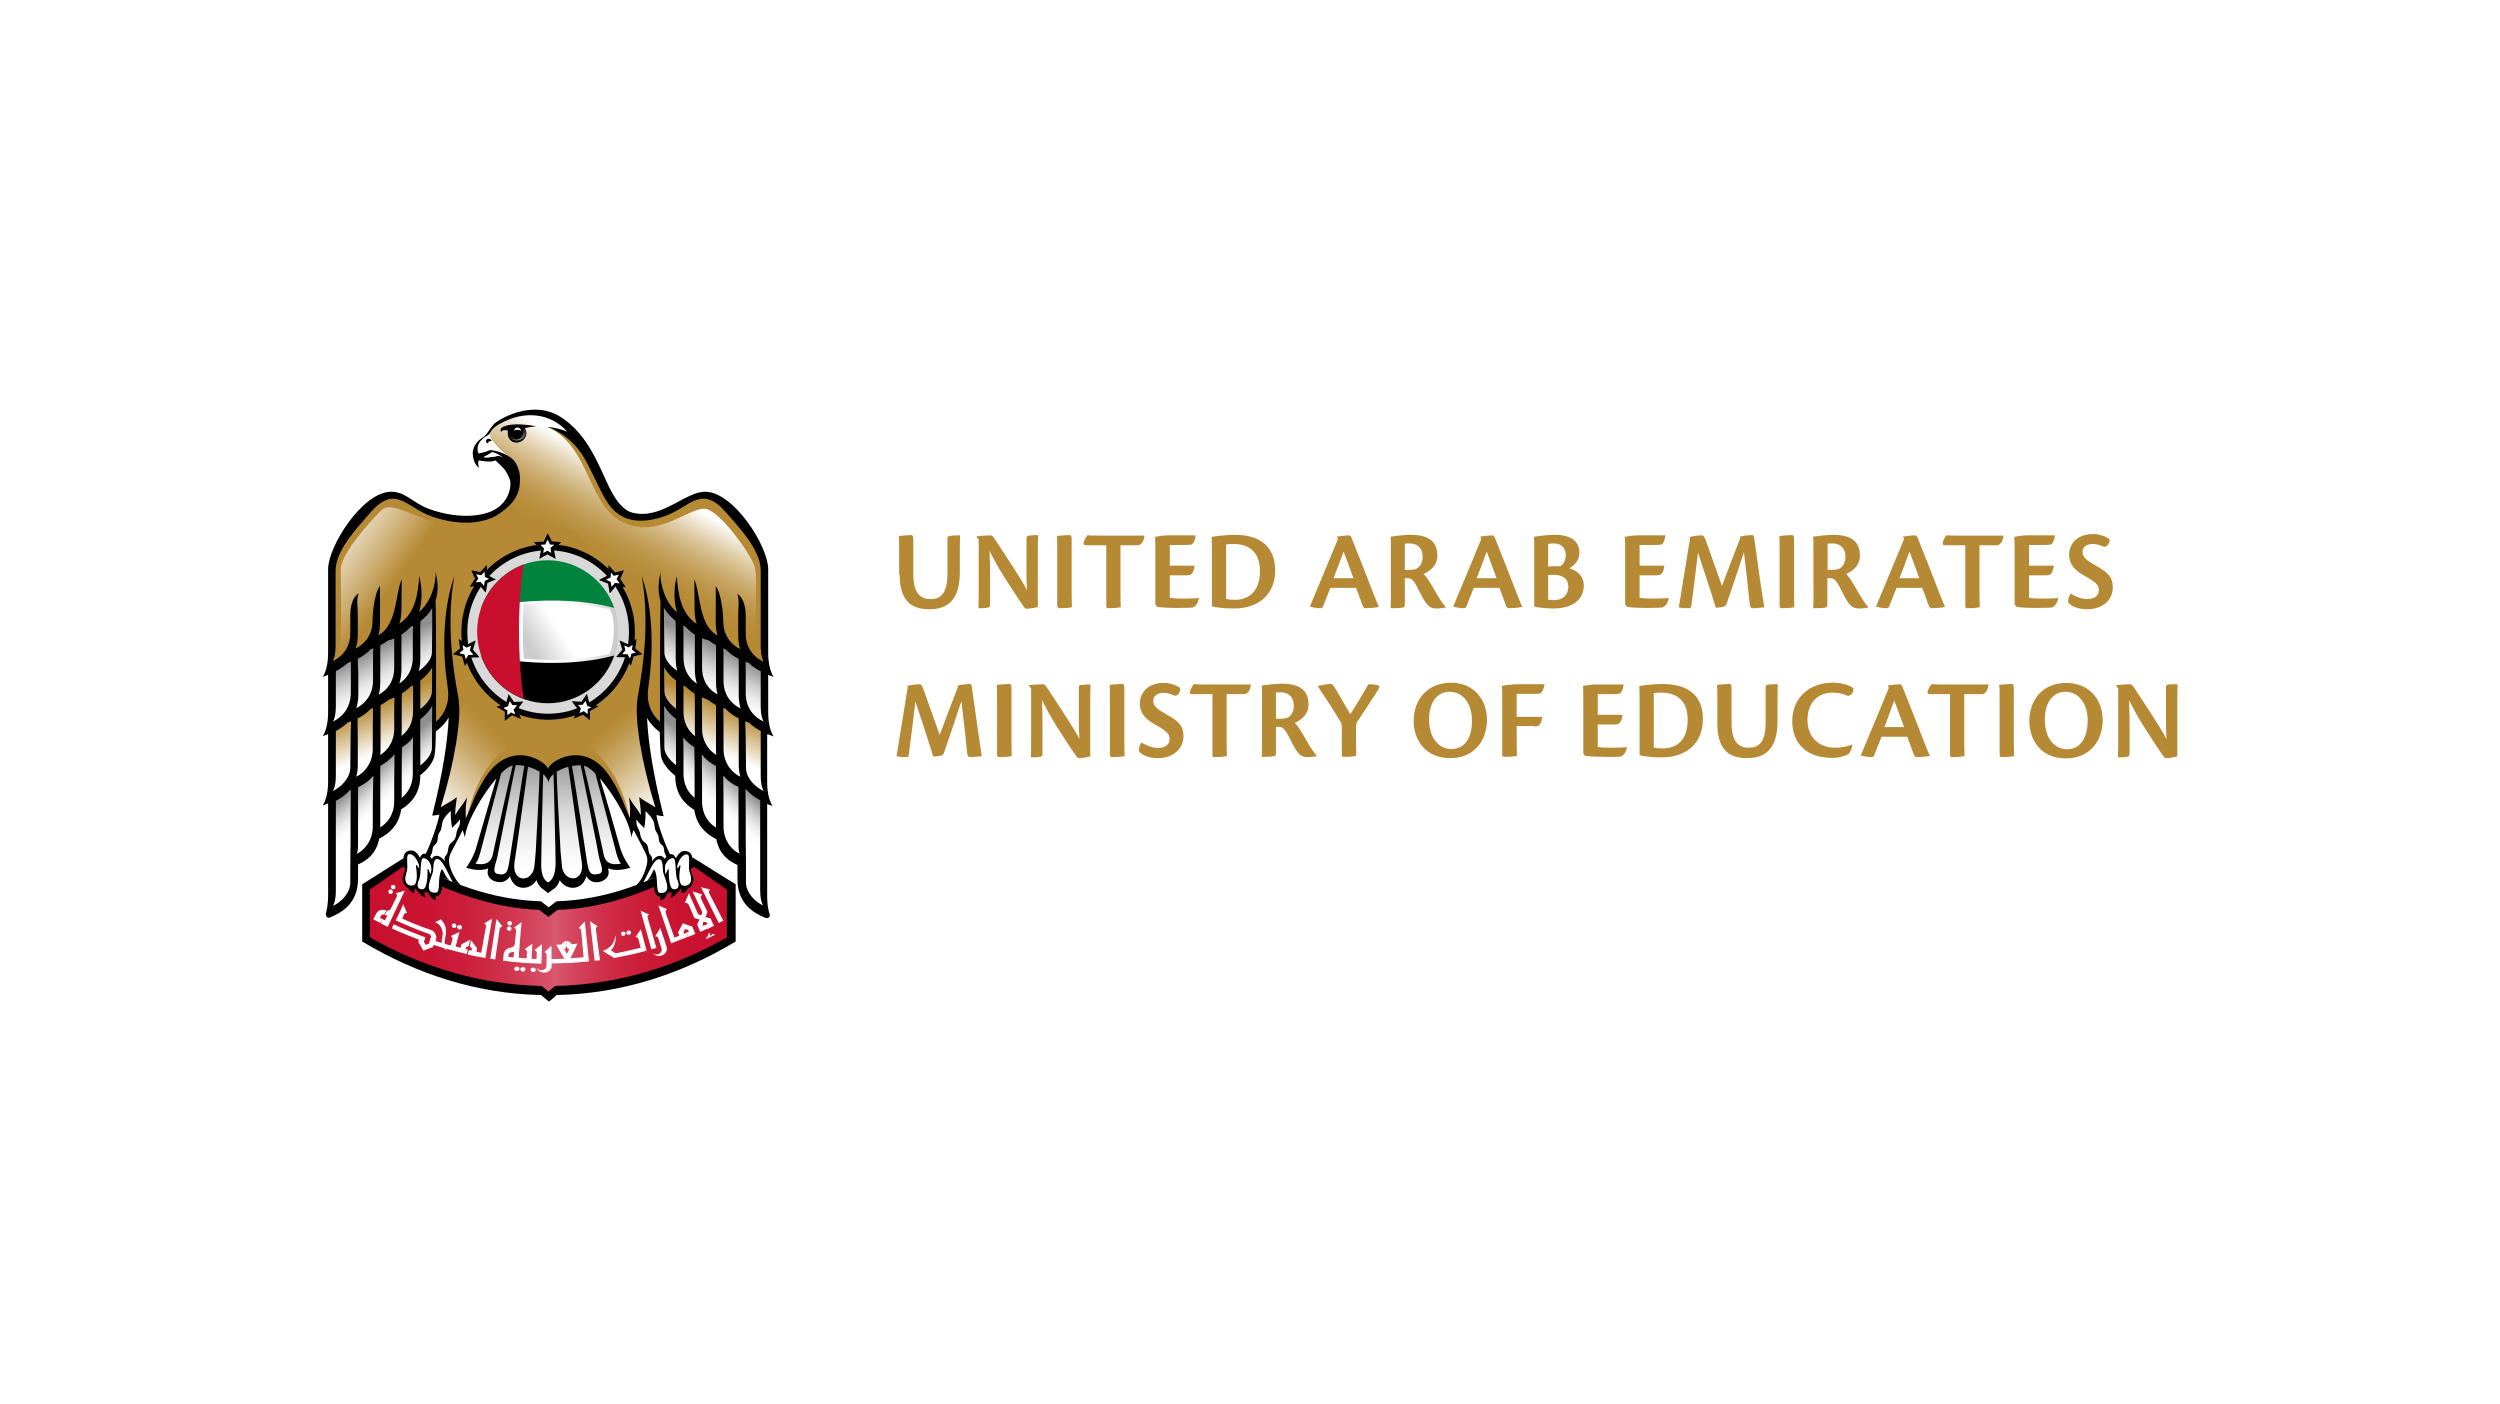 <svg width="178" height="100" viewBox="0 0 178 100" fill="none" xmlns="http://www.w3.org/2000/svg">
<rect width="178" height="100" fill="white"/>
<path d="M49.307 61.047C49.289 61.066 49.289 61.066 49.271 61.066C46.365 62.832 43.074 64.078 39.617 64.171C39.451 64.301 39.065 64.599 39.065 64.599C39.065 64.599 38.66 64.301 38.513 64.171C35.056 64.078 31.746 62.851 28.859 61.066C28.841 61.047 28.841 61.047 28.822 61.047C28.785 61.066 25.788 62.962 25.788 62.962V67.035C29.668 69.36 33.934 70.754 38.532 70.847C38.679 70.996 39.083 71.312 39.083 71.312C39.083 71.312 39.488 70.996 39.635 70.847C44.232 70.754 48.517 69.36 52.379 67.035V62.962C52.36 62.962 49.344 61.066 49.307 61.047Z" fill="black"/>
<path d="M49.418 61.717C46.531 63.391 43.055 64.692 39.69 64.785C39.598 64.86 39.047 65.287 39.047 65.287C39.047 65.287 38.477 64.86 38.403 64.785C35.038 64.674 31.562 63.391 28.675 61.717L26.34 63.335V66.738C30.054 68.858 34.21 70.104 38.495 70.197H38.569C38.569 70.197 38.9 70.476 39.047 70.606C39.212 70.476 39.525 70.197 39.525 70.197H39.598C43.883 70.104 48.039 68.877 51.753 66.738V63.335L49.418 61.717Z" fill="url(#paint0_linear_501_390)"/>
<path d="M34.743 30.994C33.971 31.422 33.934 31.943 34.099 32.296C34.173 32.24 34.486 32.24 34.872 32.054C35.037 32.017 35.883 32.166 36.453 32.649C36.508 32.426 36.545 32.203 36.545 31.961C36.545 31.199 36.214 30.548 35.699 30.139C35.644 30.176 35.589 30.195 35.515 30.232C34.872 30.604 34.964 30.883 34.743 30.994Z" fill="white"/>
<path d="M54.548 47.491C54.53 47.305 54.493 47.119 54.475 46.933C54.291 45.352 54.346 43.828 54.383 42.247C54.419 40.778 54.199 39.42 53.463 38.137C52.82 37.002 51.679 35.515 50.3 35.329C49.032 35.161 48.186 36.296 47.027 36.612C45.74 36.965 44.986 36.928 43.791 36.035C43.294 35.552 41.547 31.87 41.069 31.107C40.536 30.252 39.819 29.75 38.807 29.508C37.704 29.248 35.736 29.713 35.313 30.252C35.019 30.624 34.872 30.568 34.872 30.828C34.854 31.275 35.755 32.205 36.49 32.707C35.92 32.744 36.785 34.046 36.656 34.362C36.527 34.678 36.545 36.333 34.67 36.705C33.18 37.096 31.433 36.742 30.992 36.612C29.815 36.296 28.877 35.217 27.608 35.385C26.229 35.571 25.181 37.002 24.538 38.137C23.839 39.401 23.618 40.759 23.655 42.228C23.692 43.809 23.728 45.352 23.563 46.915C23.544 47.101 23.526 47.286 23.489 47.472C23.471 47.417 29.962 44.014 30.165 43.809C30.459 43.511 30.587 43.325 30.918 42.972L30.937 51.787C30.937 51.787 31.967 50.429 32.242 50.708C32.408 50.876 31.727 55.488 31.139 57.663C31.286 57.663 32.059 57.199 32.169 57.254C32.298 57.329 32.242 58.407 32.279 58.519C32.353 58.389 32.629 57.887 32.849 57.943C33.07 57.998 33.088 58.593 33.088 58.761C33.272 58.352 33.438 57.794 33.64 57.385C33.842 56.994 34.247 56.25 34.523 55.822C34.743 55.488 35.644 54.502 36.178 54.335C36.876 54.111 38.66 54.297 38.973 55.246C38.973 55.246 39.083 55.246 39.102 55.246C39.598 53.963 41.363 53.926 42.246 54.614C42.687 54.967 43.827 56.511 44.03 56.901C44.232 57.292 44.784 58.37 44.986 58.779C44.986 58.612 44.968 57.998 45.188 57.943C45.409 57.887 45.685 58.389 45.758 58.519C45.813 58.426 45.758 57.329 45.869 57.254C45.979 57.199 46.751 57.663 46.898 57.663C46.31 55.767 45.869 51.954 45.85 51.694C45.832 51.489 45.758 49.871 45.869 49.221C45.924 50.355 46.053 50.597 47.101 51.787C47.119 51.489 47.193 43.772 47.137 42.972C47.468 43.307 47.56 43.567 47.891 43.809C48.94 44.553 54.567 47.417 54.548 47.491Z" fill="#B68A35"/>
<path d="M47.174 50.057C47.193 50.02 47.211 50.001 47.23 49.982C47.358 50.094 47.487 50.224 47.597 50.354C48.13 50.894 48.48 51.563 48.903 52.177C49.363 52.828 49.969 53.33 50.539 53.888C51.018 54.334 53.335 56.064 54.456 56.77C54.622 55.859 54.401 54.036 54.42 53.125C54.438 52.307 54.42 51.73 53.702 51.228C52.765 50.559 51.68 50.131 50.687 49.573C49.822 49.071 49.013 48.402 48.149 47.881C47.505 47.49 47.266 47.044 47.156 46.523C47.046 47.676 47.082 48.867 47.174 50.057Z" fill="url(#paint1_linear_501_390)"/>
<path d="M30.882 50.056C30.864 50.019 30.845 50 30.827 49.981C30.698 50.093 30.569 50.223 30.459 50.353C29.926 50.893 29.595 51.562 29.154 52.176C28.694 52.827 28.087 53.329 27.517 53.887C27.039 54.333 24.74 56.063 23.6 56.769C23.434 55.858 23.655 54.036 23.637 53.106C23.618 52.288 23.637 51.711 24.372 51.209C25.31 50.539 26.395 50.112 27.388 49.554C28.252 49.052 29.061 48.382 29.926 47.861C30.569 47.471 30.808 47.025 30.919 46.504C31.029 47.675 30.974 48.866 30.882 50.056Z" fill="url(#paint2_linear_501_390)"/>
<path d="M42.375 54.556C41.713 53.886 40.095 53.738 39.028 55.077C37.962 53.738 36.343 53.886 35.681 54.556C35.553 55.225 33.806 61.065 33.585 61.679C34.468 61.939 34.449 61.79 35.038 61.641C35.148 63.297 36.141 62.311 36.38 62.088C37.152 63.501 37.87 62.627 38.274 61.995C38.274 62.515 38.495 62.776 39.047 63.185C39.598 62.776 39.819 62.515 39.819 61.995C40.223 62.627 40.941 63.501 41.713 62.088C41.934 62.311 42.926 63.297 43.037 61.641C43.625 61.809 43.589 61.939 44.49 61.679C44.251 61.065 42.504 55.225 42.375 54.556Z" fill="white"/>
<path d="M47.175 46.952C47.781 48.737 53.39 51.21 54.512 51.917C54.512 50.745 54.401 50.002 54.42 49.072C54.438 48.253 54.42 47.677 53.703 47.156C52.765 46.505 51.68 46.059 50.687 45.501C49.822 44.999 49.013 44.329 48.149 43.809C47.505 43.418 47.266 42.972 47.156 42.451C47.046 43.641 47.138 46.97 47.175 46.952Z" fill="white"/>
<path d="M47.174 53.218C47.174 54.054 47.763 54.705 48.37 55.226C48.388 55.71 48.664 56.937 49.657 57.328C49.657 58.016 50.227 58.964 51.238 59.466C51.238 60.34 52.305 61.103 52.856 61.233C52.47 64.004 54.107 64.841 54.511 65.101C54.511 63.929 54.401 59.131 54.42 58.22C54.438 57.383 54.401 56.844 53.702 56.305C50.834 54.148 48.222 51.116 47.119 49.815C46.99 50.986 47.138 53.255 47.174 53.218Z" fill="white"/>
<path d="M30.882 46.952C30.275 48.737 24.667 51.21 23.545 51.917C23.545 50.745 23.655 50.002 23.637 49.072C23.619 48.253 23.637 47.677 24.372 47.156C25.31 46.505 26.395 46.059 27.388 45.501C28.253 44.999 29.043 44.329 29.907 43.809C30.551 43.418 30.79 42.972 30.901 42.451C31.029 43.641 30.919 46.97 30.882 46.952Z" fill="white"/>
<path d="M30.882 53.218C30.882 54.054 30.312 54.705 29.687 55.226C29.668 55.71 29.393 56.937 28.4 57.328C28.4 58.016 27.829 58.964 26.818 59.466C26.818 60.34 25.752 61.103 25.2 61.233C25.586 64.004 23.95 64.841 23.545 65.101C23.545 63.929 23.655 59.131 23.637 58.22C23.619 57.383 23.655 56.844 24.372 56.305C27.241 54.148 29.852 51.116 30.956 49.815C31.084 50.986 30.919 53.255 30.882 53.218Z" fill="white"/>
<path d="M42.375 54.556C41.713 53.886 40.095 53.738 39.028 55.077C37.962 53.738 36.343 53.886 35.681 54.556C35.553 55.225 33.806 61.065 33.585 61.679C34.468 61.939 34.449 61.79 35.038 61.641C35.148 63.297 36.141 62.311 36.38 62.088C37.152 63.501 37.87 62.627 38.274 61.995C38.274 62.515 38.495 62.776 39.047 63.185C39.598 62.776 39.819 62.515 39.819 61.995C40.223 62.627 40.941 63.501 41.713 62.088C41.934 62.311 42.926 63.297 43.037 61.641C43.625 61.809 43.589 61.939 44.49 61.679C44.251 61.065 42.504 55.225 42.375 54.556Z" fill="url(#paint3_linear_501_390)"/>
<path d="M47.175 46.952C47.781 48.737 53.39 51.21 54.512 51.917C54.512 50.745 54.401 50.002 54.42 49.072C54.438 48.253 54.42 47.677 53.703 47.156C52.765 46.505 51.68 46.059 50.687 45.501C49.822 44.999 49.013 44.329 48.149 43.809C47.505 43.418 47.266 42.972 47.156 42.451C47.046 43.641 47.138 46.97 47.175 46.952Z" fill="url(#paint4_linear_501_390)"/>
<path d="M47.174 53.218C47.174 54.054 47.763 54.705 48.37 55.226C48.388 55.71 48.664 56.937 49.657 57.328C49.657 58.016 50.227 58.964 51.238 59.466C51.238 60.34 52.305 61.103 52.856 61.233C52.47 64.004 54.107 64.841 54.511 65.101C54.511 63.929 54.401 59.131 54.42 58.22C54.438 57.383 54.401 56.844 53.702 56.305C50.834 54.148 48.222 51.116 47.119 49.815C46.99 50.986 47.138 53.255 47.174 53.218Z" fill="url(#paint5_linear_501_390)"/>
<path d="M30.882 46.952C30.275 48.737 24.667 51.21 23.545 51.917C23.545 50.745 23.655 50.002 23.637 49.072C23.619 48.253 23.637 47.677 24.372 47.156C25.31 46.505 26.395 46.059 27.388 45.501C28.253 44.999 29.043 44.329 29.907 43.809C30.551 43.418 30.79 42.972 30.901 42.451C31.029 43.641 30.919 46.97 30.882 46.952Z" fill="url(#paint6_linear_501_390)"/>
<path d="M30.882 53.218C30.882 54.054 30.312 54.705 29.687 55.226C29.668 55.71 29.392 56.937 28.399 57.328C28.399 58.016 27.829 58.964 26.818 59.466C26.818 60.34 25.751 61.103 25.181 61.233C25.567 64.004 23.931 64.841 23.526 65.101C23.526 63.929 23.637 59.131 23.618 58.22C23.6 57.383 23.637 56.825 24.354 56.305C28.326 53.441 29.834 51.116 30.937 49.815C31.084 50.986 30.919 53.255 30.882 53.218Z" fill="url(#paint7_linear_501_390)"/>
<path d="M32.335 58.592C32.335 58.332 32.464 57.588 32.169 57.364C31.985 57.216 31.507 57.625 31.121 57.867C31.802 55.709 33.401 49.238 33.144 47.322C35.093 48.364 36.141 49.015 37.337 49.889C38.532 50.763 38.66 53.31 37.888 53.013C36.178 52.343 33.953 54.649 33.199 58.443C32.997 57.978 32.85 57.606 32.335 58.592Z" fill="url(#paint8_linear_501_390)"/>
<path d="M45.74 58.592C45.74 58.332 45.611 57.588 45.905 57.364C46.089 57.216 46.567 57.625 46.953 57.867C46.273 55.709 44.673 49.238 44.931 47.322C42.981 48.364 41.933 49.015 40.738 49.889C39.543 50.763 39.414 53.31 40.186 53.013C41.897 52.343 44.122 54.649 44.876 58.443C45.059 57.978 45.225 57.606 45.74 58.592Z" fill="url(#paint9_linear_501_390)"/>
<path d="M35.7 36.499C31.912 39.27 28.362 35.178 27.149 36.331C26.413 37.038 24.262 39.456 24.262 40.516C24.262 41.576 24.39 46.578 24.041 46.932C25.071 46.932 30.275 43.621 30.587 43.324C31.617 42.282 31.948 42.822 33.254 42.822C33.714 42.487 34.265 42.264 34.798 41.948C36.693 40.776 35.755 38.433 35.7 36.499Z" fill="url(#paint10_linear_501_390)"/>
<path d="M53.721 40.312C53.372 39.308 51.129 36.221 50.154 36.221C48.94 36.221 46.954 38.229 44.6 37.299C41.769 36.165 42.155 31.887 38.973 30.381C40.022 30.679 41.051 31.255 40.739 31.069C39.212 28.298 35.627 29.433 34.854 30.642C34.744 31.125 35.608 31.999 36.362 32.594C37.043 33.654 37.116 33.747 36.565 35.588C36.031 37.392 40.242 36.834 41.419 38.266C42.688 39.828 44.141 41.037 46.09 41.502C46.163 41.502 46.219 41.521 46.274 41.539C46.66 42.599 49.694 45.538 54.052 46.969C53.446 46.151 54.071 41.316 53.721 40.312Z" fill="url(#paint11_linear_501_390)"/>
<path d="M28.895 62.889C29.006 63.056 29.153 63.094 29.374 63.094C29.447 63.094 29.539 63.075 29.631 63.094C29.705 63.112 29.797 63.391 29.907 63.41C30.017 63.428 30.311 63.41 30.422 63.41C30.606 63.428 30.771 63.652 30.973 63.652C31.139 63.652 31.268 63.503 31.304 63.354C31.36 63.15 31.268 62.499 31.47 62.331C31.562 62.406 31.801 62.592 31.911 62.647C32.022 62.685 32.297 62.815 32.389 62.833C32.426 62.852 31.838 61.866 31.819 61.662C31.746 60.992 32.334 60.1 32.518 59.709C32.592 59.523 32.794 58.854 32.867 58.668C32.941 58.482 33.015 58.017 32.831 58.147C32.169 58.612 32.334 57.477 32.132 57.533C31.617 57.645 31.507 58.482 31.378 58.891C31.286 59.226 30.55 60.974 30.422 61.011C30.293 60.937 30.072 61.011 29.889 61.308C29.686 61.085 29.484 60.751 29.171 60.769C28.767 60.806 28.932 61.401 28.969 61.662C28.987 61.829 28.822 62.461 28.84 62.61C28.859 62.685 28.877 62.796 28.895 62.87V62.889Z" fill="white"/>
<path d="M49.234 62.87C49.124 63.037 48.848 63.148 48.627 63.148C48.553 63.148 48.351 63.242 48.278 63.316C48.204 63.39 48.075 63.372 47.965 63.39C47.855 63.409 47.781 63.428 47.671 63.446C47.487 63.465 47.322 63.651 47.119 63.669C46.954 63.669 46.807 63.52 46.77 63.353C46.715 63.148 46.604 62.461 46.494 62.516C46.384 62.572 45.924 62.758 45.666 62.851C45.611 62.87 46.181 61.847 46.255 61.661C46.328 61.456 46.365 61.326 46.236 61.029C46.218 60.973 45.795 60.173 45.63 59.782C45.556 59.597 45.299 58.834 45.225 58.648C45.152 58.462 45.078 57.997 45.262 58.127C45.924 58.592 45.758 57.458 45.979 57.514C46.476 57.625 46.604 58.462 46.733 58.871C46.825 59.206 47.009 59.559 47.119 59.876C47.23 60.192 47.542 60.694 47.542 61.177C47.542 61.177 47.634 61.066 47.744 61.047C47.965 61.029 48.094 61.01 48.149 61.307C48.333 61.01 48.572 60.731 48.866 60.768C49.271 60.805 49.142 61.4 49.105 61.642C49.087 61.81 49.105 61.903 49.16 62.07C49.381 62.646 49.234 62.87 49.234 62.87Z" fill="white"/>
<path d="M36.84 31.403C37.195 31.403 37.483 31.145 37.483 30.826C37.483 30.508 37.195 30.25 36.84 30.25C36.484 30.25 36.196 30.508 36.196 30.826C36.196 31.145 36.484 31.403 36.84 31.403Z" fill="url(#paint12_linear_501_390)"/>
<path d="M34.946 31.404C34.965 31.404 34.983 31.404 35.001 31.404C35.001 31.311 34.909 31.236 34.799 31.236C34.689 31.236 34.597 31.311 34.597 31.404C34.597 31.497 34.67 31.552 34.781 31.571C34.762 31.552 34.762 31.534 34.762 31.534C34.744 31.459 34.836 31.404 34.946 31.404Z" fill="black"/>
<path fill-rule="evenodd" clip-rule="evenodd" d="M36.325 30.957C36.509 31.589 37.484 31.255 37.19 30.548C37.576 30.399 37.87 30.399 38.183 30.343C37.373 30.213 36.436 30.12 35.847 30.381C35.553 30.511 35.645 30.697 35.682 30.771C35.718 30.604 35.976 30.604 36.16 30.66C36.013 31.85 37.539 31.72 37.465 30.734C37.373 31.534 36.362 31.534 36.325 30.957Z" fill="black"/>
<path fill-rule="evenodd" clip-rule="evenodd" d="M37.097 30.679C37.023 30.605 36.729 30.549 36.601 30.679C36.601 30.549 36.711 30.438 36.858 30.438C36.987 30.438 37.097 30.549 37.097 30.679Z" fill="white"/>
<path d="M54.696 52.288C54.843 52.344 54.971 52.4 55.082 52.437C54.659 51.786 54.696 50.763 54.696 50.521V48.048C54.843 48.104 54.971 48.16 55.082 48.197C54.659 47.546 54.696 46.523 54.696 46.281V40.516C54.696 38.917 52.286 35.068 50.245 35.012C48.793 34.974 47.101 37.039 45.023 36.499C44.361 36.332 43.828 35.607 43.386 34.714C42.614 33.115 41.878 30.976 39.984 29.73C37.906 28.354 35.498 29.898 35.222 30.139C34.983 30.363 34.615 31.013 34.413 31.125C33.769 31.478 33.659 32.055 33.659 32.259C33.659 32.483 33.714 33.003 34.1 33.319C34.045 33.059 34.026 32.91 34.081 32.78C34.339 32.817 34.909 32.947 35.277 32.78C35.461 32.966 35.902 33.319 36.086 33.673C36.343 34.175 36.343 34.249 36.343 34.454C36.343 34.956 36.104 35.7 35.387 36.183C34.633 36.723 32.831 37.039 30.606 36.258C29.392 35.83 28.896 34.993 27.811 35.012C25.77 35.068 23.361 38.917 23.361 40.516V46.281C23.361 46.523 23.398 47.565 22.975 48.197C23.085 48.16 23.214 48.104 23.361 48.048V50.503C23.361 50.745 23.398 51.786 22.975 52.418C23.085 52.381 23.214 52.325 23.361 52.27V55.431C23.361 55.673 23.398 56.714 22.975 57.346C23.085 57.309 23.214 57.254 23.361 57.198V63.595C23.361 63.781 23.379 64.413 23.214 64.99C23.159 65.176 23.287 65.418 23.489 65.325C24.299 64.99 25.494 64.357 25.494 62.554V61.549C26.082 61.289 26.781 60.824 27.002 59.708C27.664 59.373 28.399 58.797 28.565 57.625C29.245 57.216 29.926 56.528 29.926 55.189C30.514 54.743 30.863 54.204 30.937 53.794C30.992 53.516 31.029 52.846 31.029 52.084C31.452 51.767 31.765 51.414 31.948 51.079C31.875 52.734 31.544 54.985 30.771 58.072C30.9 58.072 31.084 58.035 31.286 57.997C31.176 58.63 30.661 60.117 30.312 60.787C30.257 60.787 30.22 60.787 30.165 60.787C30.054 60.806 29.962 60.917 29.907 61.066C29.742 60.824 29.558 60.434 29.08 60.582C28.62 60.731 28.712 61.308 28.804 61.568C28.969 62.07 28.602 62.237 28.675 62.665C28.712 62.963 28.896 63.167 29.098 63.26C29.153 63.39 29.264 63.483 29.392 63.558C29.54 63.614 29.521 63.483 29.521 63.297C29.558 63.297 29.576 63.279 29.613 63.26C29.65 63.39 29.742 63.502 29.852 63.558C29.907 63.669 29.999 63.762 30.183 63.874C30.367 63.967 30.238 63.762 30.201 63.576C30.275 63.558 30.33 63.539 30.404 63.483C30.422 63.539 30.459 63.595 30.514 63.632C30.532 63.651 30.551 63.651 30.569 63.669C30.606 63.855 30.753 63.967 30.937 64.079C31.066 64.116 31.011 63.967 31.011 63.818C31.195 63.818 31.36 63.725 31.433 63.409C31.544 62.981 31.305 63.019 31.562 62.516C31.617 62.516 31.985 62.684 32.059 62.702C31.709 62.554 31.507 61.698 31.433 61.94C31.121 62.498 31.397 63.539 31.047 63.558C30.054 63.632 30.79 62.368 30.827 62.051C30.882 61.642 30.827 61.066 31.213 61.177C31.562 61.289 32.004 62.423 32.224 62.777C32.261 62.833 32.758 63.13 32.776 63C32.316 62.535 32.04 61.81 32.004 61.568C31.93 61.233 31.967 61.084 32.059 60.824C32.151 60.582 32.721 59.578 32.941 59.095C32.997 59.299 33.07 59.467 33.107 59.615C33.181 58.574 34.339 56.584 35.35 55.412C34.983 56.603 34.155 59.504 33.916 60.322C33.732 60.991 33.291 61.679 33.181 61.773C33.567 61.921 34.265 62.033 34.762 61.828C34.688 62.089 34.688 62.33 34.909 62.554C35.185 62.833 35.939 63.019 36.307 62.386C36.601 63.465 37.741 63.409 38.201 62.665C38.403 63.279 38.807 63.372 39.028 63.595C39.267 63.353 39.672 63.279 39.856 62.665C40.297 63.409 41.456 63.465 41.75 62.386C42.117 63.037 42.89 62.833 43.147 62.554C43.368 62.33 43.368 62.089 43.294 61.828C43.791 62.033 44.49 61.921 44.876 61.773C44.766 61.661 44.324 60.973 44.14 60.322C43.92 59.522 43.092 56.603 42.706 55.412C43.717 56.584 44.876 58.574 44.949 59.615C44.986 59.467 45.041 59.281 45.115 59.095C45.354 59.578 45.906 60.582 45.998 60.824C46.09 61.066 46.126 61.233 46.053 61.568C45.998 61.81 45.795 62.535 45.336 63C45.354 63.13 45.777 62.888 45.795 62.851C46.016 62.498 46.476 61.308 46.825 61.196C47.211 61.066 47.174 61.661 47.211 62.07C47.248 62.386 47.983 63.651 46.99 63.576C46.641 63.558 46.917 62.516 46.604 61.959C46.549 61.698 46.347 62.609 45.979 62.758C46.053 62.739 46.402 62.554 46.457 62.535C46.696 63.037 46.494 63 46.604 63.428C46.678 63.725 46.843 63.837 47.027 63.837C47.009 63.986 46.972 64.134 47.101 64.097C47.303 63.986 47.432 63.874 47.469 63.688C47.487 63.669 47.505 63.669 47.524 63.651C47.579 63.614 47.616 63.576 47.634 63.502C47.708 63.539 47.763 63.576 47.836 63.595C47.8 63.781 47.671 63.967 47.855 63.892C48.039 63.762 48.131 63.669 48.186 63.576C48.296 63.521 48.388 63.428 48.425 63.279C48.462 63.297 48.48 63.297 48.517 63.316C48.517 63.502 48.498 63.632 48.645 63.576C48.793 63.521 48.885 63.409 48.94 63.297C49.142 63.204 49.326 63 49.363 62.702C49.418 62.293 49.069 62.126 49.234 61.605C49.307 61.345 49.418 60.768 48.94 60.62C48.48 60.471 48.278 60.861 48.112 61.103C48.057 60.954 47.965 60.843 47.855 60.824C47.8 60.806 47.745 60.806 47.708 60.824C47.358 60.155 46.825 58.667 46.733 58.035C46.917 58.072 47.101 58.109 47.248 58.109C46.476 55.022 46.145 52.772 46.071 51.117C46.255 51.451 46.549 51.805 46.972 52.121C46.99 52.883 47.027 53.553 47.064 53.832C47.138 54.241 47.487 54.78 48.075 55.226C48.075 56.565 48.756 57.254 49.436 57.663C49.602 58.834 50.337 59.411 50.999 59.745C51.22 60.861 51.919 61.326 52.507 61.587V62.591C52.507 64.357 53.666 65.008 54.475 65.343C54.677 65.436 54.861 65.269 54.806 65.12C54.603 64.525 54.622 63.818 54.622 63.632V57.254C54.769 57.309 54.898 57.346 55.008 57.384C54.585 56.733 54.622 55.71 54.622 55.468V52.288H54.696ZM35.424 32.464C35.277 32.501 34.541 32.631 34.449 32.538C34.615 32.445 34.725 32.408 35.038 32.204C35.258 32.222 35.479 32.352 35.828 32.575C35.626 32.501 35.608 32.427 35.424 32.464ZM24.961 58.183V59.987C24.961 60.21 24.942 60.88 24.942 61.642V62.851C24.942 63.614 24.225 64.283 23.692 64.506C23.802 64.376 23.912 64.004 23.912 63.465V57.012C24.243 56.844 24.593 56.621 24.869 56.286C24.905 56.268 24.942 56.268 24.979 56.249C24.961 57.235 24.961 58.016 24.961 58.183ZM24.961 52.66C24.961 52.958 24.942 54.464 24.942 54.65C24.942 55.431 24.225 56.082 23.692 56.324C23.802 56.194 23.912 55.822 23.912 55.264V52.046C24.188 51.898 24.483 51.712 24.74 51.451C24.814 51.414 24.905 51.395 24.997 51.358C24.979 51.786 24.961 52.344 24.961 52.66ZM23.692 51.377C23.802 51.247 23.912 50.875 23.912 50.317V47.788C24.188 47.639 24.483 47.453 24.74 47.211C24.814 47.174 24.905 47.155 24.997 47.118C24.979 47.323 24.979 47.546 24.979 47.806V49.35C24.961 50.484 24.28 51.117 23.692 51.377ZM25.476 46.895C25.788 46.746 26.119 46.523 26.395 46.226C26.45 46.207 26.505 46.188 26.579 46.151C26.56 46.356 26.56 46.579 26.56 46.858V48.439C26.56 49.517 25.935 50.131 25.365 50.428C25.457 50.15 25.512 49.833 25.512 49.461V47.918C25.494 47.583 25.476 47.23 25.476 46.895ZM26.542 57.254V58.834C26.542 59.969 25.825 60.601 25.384 60.806C25.494 60.675 25.494 60.359 25.494 59.801V59.225V58.313C25.494 58.146 25.494 57.198 25.494 56.045C25.862 55.877 26.266 55.636 26.579 55.226C26.56 55.97 26.542 56.974 26.542 57.254ZM26.542 51.73V53.311C26.542 54.371 25.898 55.059 25.365 55.301C25.439 55.041 25.476 54.761 25.476 54.427V54.39C25.476 54.352 25.476 54.315 25.476 54.278V53.702V52.79C25.476 52.4 25.457 51.674 25.457 51.154C25.77 51.005 26.101 50.782 26.377 50.484C26.432 50.466 26.487 50.447 26.56 50.41C26.56 50.875 26.542 51.451 26.542 51.73ZM26.965 49.461C27.039 49.201 27.075 48.904 27.075 48.569V46.095C27.075 46.04 27.075 46.002 27.075 45.947C27.259 45.854 27.443 45.742 27.609 45.612C27.774 45.575 27.921 45.519 28.068 45.463C28.068 45.63 28.068 45.816 28.068 46.114V47.546C28.068 48.569 27.517 49.164 26.965 49.461ZM28.068 55.617V57.049C28.068 57.997 27.59 58.592 27.075 58.909V56.454C27.075 56.342 27.075 55.171 27.075 54.52C27.425 54.334 27.793 54.073 28.087 53.702C28.087 54.259 28.068 55.208 28.068 55.617ZM28.068 50.447V51.879C28.068 52.846 27.572 53.441 27.075 53.757C27.075 53.646 27.094 53.553 27.094 53.441V50.968C27.094 50.893 27.094 50.521 27.094 50.205C27.296 50.094 27.498 49.964 27.682 49.815C27.811 49.778 27.94 49.722 28.087 49.647C28.087 49.908 28.068 49.908 28.068 50.447ZM28.62 49.368C28.822 49.238 29.025 49.09 29.209 48.904C29.282 48.866 29.356 48.829 29.411 48.792C29.411 48.922 29.411 49.052 29.411 49.22V50.652C29.411 51.507 29.025 52.065 28.583 52.4C28.602 52.27 28.602 52.121 28.602 51.972V49.852C28.602 49.722 28.602 49.536 28.62 49.368ZM29.392 53.646V55.078C29.392 55.914 29.025 56.472 28.602 56.807V55.041C28.602 54.855 28.602 53.794 28.62 53.199C28.896 53.032 29.19 52.809 29.411 52.493C29.411 52.883 29.392 53.385 29.392 53.646ZM29.392 45.389V46.821C29.392 47.751 28.933 48.346 28.436 48.662C28.528 48.364 28.583 48.029 28.583 47.639V45.538C28.583 45.426 28.583 45.314 28.583 45.184C28.841 45.017 29.061 44.831 29.245 44.626C29.3 44.608 29.356 44.571 29.411 44.552C29.411 44.738 29.392 45.017 29.392 45.389ZM30.753 53.237C30.753 53.683 30.404 54.129 29.926 54.501V53.478C29.926 53.237 29.907 51.86 29.926 51.209C30.312 50.912 30.606 50.577 30.771 50.261C30.771 51.358 30.753 52.92 30.753 53.237ZM29.926 48.457C30.312 48.16 30.606 47.825 30.771 47.527C30.771 48.308 30.753 49.015 30.753 49.22C30.753 49.666 30.404 50.112 29.926 50.484V49.052C29.926 48.866 29.926 48.662 29.926 48.457ZM30.753 46.449C30.753 46.932 30.33 47.397 29.815 47.788C29.889 47.527 29.926 47.248 29.926 46.932C29.926 46.133 29.926 46.3 29.926 45.203C29.926 44.924 29.907 44.533 29.944 44.217C30.33 43.938 30.588 43.622 30.771 43.287C30.79 44.403 30.753 46.133 30.753 46.449ZM29.613 61.698C29.65 61.847 29.815 62.925 29.429 63.037C29.08 63.13 28.657 62.87 28.951 62.089C29.098 61.698 28.859 60.88 29.116 60.824C29.429 60.75 29.705 61.215 29.815 61.549C29.852 61.642 29.834 61.791 29.834 61.828C29.742 61.698 29.613 61.438 29.613 61.698ZM30.698 62.033C30.68 62.107 30.68 62.182 30.661 62.256C30.588 62.089 30.441 61.661 30.441 61.959C30.441 62.163 30.459 63.297 30.091 63.316C29.723 63.353 29.65 63.019 29.834 62.628C30.018 62.237 29.889 61.122 30.128 61.103C30.385 61.084 30.588 61.345 30.68 61.605C30.698 61.735 30.735 61.847 30.698 62.033ZM32.408 59.69C32.298 59.931 32.096 59.987 32.004 60.155C31.875 60.359 31.93 60.694 31.783 60.861C31.673 60.973 31.617 61.066 31.673 61.345C31.581 61.177 31.452 61.084 31.342 61.01C31.139 60.88 30.863 60.898 30.753 61.159C30.716 61.103 30.68 61.047 30.624 60.991C30.661 60.917 30.698 60.843 30.735 60.768C30.808 60.601 30.79 60.378 30.845 60.285C30.882 60.21 31.029 60.117 31.102 59.987C31.176 59.857 31.158 59.559 31.213 59.411C31.268 59.262 31.36 59.206 31.415 59.02C31.433 58.964 31.47 58.592 31.526 58.462C31.599 58.239 31.857 57.942 32.096 57.737C32.096 58.239 32.096 58.369 32.188 58.946C32.426 58.704 32.61 58.537 32.758 58.332C32.758 58.704 32.721 58.797 32.574 59.057C32.463 59.318 32.519 59.448 32.408 59.69ZM33.843 61.493C34.045 61.289 34.155 60.861 34.284 60.378C34.376 59.987 35.424 56.045 35.681 55.059C35.847 54.892 35.994 54.761 36.141 54.669C36.233 54.594 36.362 54.538 36.509 54.501C36.251 55.487 35.258 60.006 35.075 60.898C34.909 61.493 34.468 61.605 33.843 61.493ZM36.251 61.419C36.141 62.014 36.086 62.386 35.406 62.219C34.964 62.107 35.35 61.419 35.424 60.936C35.498 60.508 36.564 55.282 36.711 54.483C36.895 54.464 37.116 54.483 37.336 54.538C37.208 55.096 36.27 61.401 36.251 61.419ZM38.145 60.62C38.109 61.196 38.053 61.624 38.035 61.773C37.815 62.907 36.398 62.814 36.638 61.363C36.711 60.973 37.447 55.71 37.594 54.594C37.888 54.669 38.182 54.799 38.421 54.947C38.421 55.524 38.256 58.648 38.145 60.62ZM39.028 62.833C38.752 62.665 38.532 62.368 38.532 61.531C38.532 60.768 38.642 55.896 38.679 55.115C38.863 55.282 39.01 55.487 39.047 55.71C39.083 55.487 39.212 55.282 39.414 55.115C39.433 55.896 39.561 60.768 39.561 61.531C39.525 62.368 39.304 62.665 39.028 62.833ZM40.021 61.773C40.003 61.624 39.966 61.196 39.911 60.62C39.8 58.648 39.635 55.524 39.635 54.947C39.874 54.799 40.168 54.669 40.462 54.594C40.628 55.71 41.345 60.973 41.419 61.363C41.658 62.814 40.242 62.888 40.021 61.773ZM42.651 62.219C41.97 62.386 41.915 62.014 41.805 61.419C41.805 61.401 40.849 55.096 40.72 54.538C40.941 54.501 41.143 54.483 41.345 54.483C41.492 55.171 42.577 60.545 42.632 60.936C42.706 61.419 43.092 62.107 42.651 62.219ZM43.791 60.378C43.901 60.861 44.03 61.289 44.214 61.493C43.589 61.605 43.147 61.493 43 60.917C42.816 60.006 41.823 55.505 41.566 54.52C41.713 54.557 41.842 54.594 41.934 54.687C42.081 54.78 42.228 54.91 42.393 55.078C42.651 56.045 43.681 59.987 43.791 60.378ZM48.241 61.568C48.351 61.233 48.609 60.768 48.94 60.843C49.197 60.898 48.958 61.698 49.105 62.107C49.4 62.87 48.995 63.13 48.627 63.056C48.223 62.963 48.407 61.884 48.443 61.717C48.462 61.456 48.333 61.717 48.241 61.847C48.223 61.773 48.204 61.735 48.241 61.568ZM47.928 61.103C48.186 61.122 48.039 62.237 48.223 62.628C48.407 63.019 48.333 63.353 47.965 63.316C47.597 63.279 47.616 62.144 47.616 61.959C47.616 61.679 47.469 62.107 47.395 62.256C47.377 62.182 47.358 62.107 47.358 62.033C47.322 61.847 47.358 61.717 47.358 61.605C47.469 61.345 47.671 61.084 47.928 61.103ZM46.972 59.987C47.046 60.117 47.193 60.21 47.23 60.285C47.285 60.378 47.266 60.601 47.34 60.768C47.377 60.843 47.413 60.917 47.45 60.991C47.395 61.047 47.358 61.103 47.322 61.159C47.211 60.917 46.935 60.88 46.733 61.01C46.623 61.084 46.512 61.177 46.42 61.345C46.457 61.066 46.402 60.973 46.292 60.861C46.126 60.694 46.2 60.359 46.071 60.155C45.979 59.987 45.777 59.95 45.666 59.69C45.556 59.448 45.611 59.318 45.483 59.076C45.336 58.797 45.317 58.723 45.299 58.351C45.464 58.555 45.63 58.723 45.869 58.964C45.961 58.388 45.961 58.258 45.961 57.756C46.2 57.96 46.457 58.276 46.531 58.481C46.586 58.611 46.623 58.964 46.641 59.039C46.696 59.225 46.788 59.281 46.843 59.429C46.917 59.559 46.899 59.857 46.972 59.987ZM47.046 49.276C47.046 49.313 47.046 49.331 47.046 49.368C47.046 49.35 47.046 49.313 47.046 49.276ZM48.131 53.46V54.483C47.671 54.111 47.303 53.664 47.303 53.218C47.303 52.902 47.285 51.358 47.285 50.242C47.45 50.559 47.745 50.893 48.131 51.191C48.131 51.86 48.131 53.218 48.131 53.46ZM47.285 47.509C47.45 47.825 47.745 48.16 48.131 48.457C48.131 48.662 48.131 48.866 48.131 49.034V50.466C47.671 50.094 47.303 49.647 47.303 49.201C47.303 49.015 47.285 48.29 47.285 47.509ZM47.303 46.449C47.303 46.114 47.285 44.403 47.266 43.269C47.45 43.585 47.726 43.901 48.094 44.199C48.131 44.515 48.112 44.905 48.112 45.184C48.112 46.281 48.112 46.133 48.112 46.914C48.112 47.23 48.149 47.527 48.223 47.769C47.708 47.416 47.303 46.932 47.303 46.449ZM49.455 55.041V56.807C49.032 56.472 48.664 55.914 48.664 55.078V53.646C48.664 53.385 48.664 52.883 48.645 52.493C48.866 52.79 49.16 53.032 49.436 53.199C49.455 53.813 49.455 54.873 49.455 55.041ZM48.664 50.67V49.238C48.664 49.071 48.664 48.941 48.664 48.81C48.737 48.848 48.811 48.885 48.866 48.922C49.05 49.108 49.252 49.257 49.455 49.387C49.473 49.554 49.473 49.74 49.473 49.889V51.991C49.473 52.139 49.491 52.288 49.491 52.418C49.032 52.065 48.664 51.507 48.664 50.67ZM48.664 46.821V45.389C48.664 45.017 48.664 44.756 48.645 44.552C48.701 44.571 48.756 44.608 48.811 44.626C48.995 44.831 49.197 45.017 49.473 45.184C49.473 45.314 49.473 45.426 49.473 45.538V47.657C49.473 48.048 49.528 48.383 49.62 48.68C49.105 48.346 48.664 47.751 48.664 46.821ZM50.981 56.472V58.927C50.466 58.611 49.988 58.016 49.988 57.068V55.636C49.988 55.226 49.969 54.278 49.969 53.72C50.264 54.092 50.613 54.352 50.981 54.538C50.981 55.189 50.981 56.361 50.981 56.472ZM49.988 51.879V50.447C49.988 49.908 49.969 49.908 49.969 49.647C50.117 49.703 50.264 49.759 50.392 49.815C50.576 49.964 50.779 50.094 50.981 50.205C50.981 50.521 50.981 50.893 50.981 50.968V53.441C50.981 53.553 50.981 53.664 50.999 53.757C50.484 53.422 49.988 52.827 49.988 51.879ZM49.988 47.527V46.095C49.988 45.798 49.988 45.612 49.988 45.444C50.135 45.5 50.282 45.556 50.448 45.593C50.613 45.724 50.797 45.835 50.981 45.928C50.981 45.984 50.981 46.04 50.981 46.077V48.55C50.981 48.885 51.018 49.182 51.091 49.443C50.54 49.164 49.988 48.569 49.988 47.527ZM51.514 58.834V57.254C51.514 56.974 51.514 55.97 51.496 55.208C51.808 55.617 52.213 55.877 52.581 56.026C52.581 57.198 52.581 58.127 52.581 58.295V59.206V59.783C52.581 60.34 52.581 60.657 52.673 60.787C52.231 60.601 51.514 59.969 51.514 58.834ZM51.514 53.311V51.73C51.514 51.451 51.514 50.856 51.496 50.41C51.551 50.428 51.624 50.447 51.68 50.484C51.956 50.782 52.286 50.986 52.599 51.154C52.617 51.674 52.599 52.4 52.599 52.79V53.702V54.278C52.599 54.315 52.599 54.352 52.599 54.39V54.427C52.599 54.761 52.636 55.041 52.709 55.301C52.158 55.059 51.514 54.371 51.514 53.311ZM51.514 48.457V46.877C51.514 46.597 51.514 46.356 51.496 46.17C51.551 46.188 51.624 46.226 51.68 46.244C51.956 46.542 52.286 46.746 52.599 46.914C52.599 47.248 52.599 47.583 52.599 47.937V49.48C52.599 49.852 52.654 50.168 52.728 50.447C52.121 50.15 51.514 49.536 51.514 48.457ZM53.114 62.833V61.624C53.114 60.861 53.096 60.192 53.096 59.969V58.165C53.096 58.016 53.096 57.235 53.077 56.212C53.114 56.231 53.151 56.231 53.169 56.249C53.463 56.584 53.813 56.807 54.125 56.974V63.428C54.125 63.967 54.236 64.339 54.346 64.469C53.831 64.264 53.114 63.595 53.114 62.833ZM53.114 54.65C53.114 54.464 53.096 52.958 53.096 52.66C53.096 52.344 53.077 51.786 53.059 51.358C53.151 51.395 53.243 51.433 53.335 51.451C53.592 51.712 53.886 51.898 54.162 52.046V55.264C54.162 55.803 54.273 56.175 54.383 56.324C53.831 56.082 53.114 55.45 53.114 54.65ZM53.096 49.368V47.806C53.096 47.546 53.096 47.323 53.077 47.118C53.169 47.155 53.243 47.174 53.335 47.211C53.592 47.472 53.886 47.657 54.162 47.788V50.317C54.162 50.856 54.273 51.228 54.383 51.377C53.776 51.117 53.096 50.484 53.096 49.368ZM53.096 45.11V44.552C53.096 44.273 53.096 43.994 53.096 43.864C53.096 43.343 53.004 42.636 52.507 42.283C52.654 42.878 52.562 42.99 52.562 43.975V44.682C52.562 44.682 52.562 44.701 52.562 44.794V45.24C52.562 45.612 52.617 45.928 52.691 46.207C52.121 45.928 51.496 45.314 51.496 44.217C51.496 43.864 51.404 42.358 50.962 41.725V44.329C50.962 44.663 50.999 44.98 51.091 45.24C49.73 44.552 49.878 42.19 49.436 41.26C49.436 42.06 49.455 42.618 49.455 43.399C49.455 43.789 49.51 44.124 49.602 44.422C48.425 43.659 48.278 42.153 48.186 41.037C48.075 41.446 47.873 42.543 48.204 43.585C47.413 42.971 46.972 41.651 47.027 40.721C46.917 41.242 46.788 42.004 47.027 42.785C46.99 43.659 46.99 50.614 46.99 51.377C46.531 51.005 46.071 50.317 46.126 49.276C46.145 49.108 46.163 48.941 46.181 48.792C46.494 46.616 46.568 43.492 45.685 41C46.402 44.905 45.501 48.922 45.391 49.74C45.17 51.191 45.648 54.185 46.66 57.495C46.457 57.309 45.795 57.012 45.519 56.751C45.519 57.049 45.63 57.365 45.63 58.035C45.28 57.439 45.152 57.421 44.784 56.77C44.894 57.532 44.857 57.607 44.857 58.258C44.508 57.57 44.306 56.658 43.478 55.375C41.658 52.493 39.01 54.278 39.01 54.78C39.01 54.278 36.38 52.493 34.541 55.375C33.714 56.677 33.53 57.588 33.162 58.258C33.162 57.588 33.125 57.532 33.254 56.77C32.886 57.421 32.758 57.439 32.408 58.035C32.408 57.384 32.519 57.049 32.519 56.751C32.243 57.03 31.581 57.309 31.378 57.495C32.39 54.185 32.868 51.191 32.647 49.74C32.519 48.941 31.636 44.905 32.353 41C31.47 43.511 31.526 46.635 31.857 48.792C31.875 48.941 31.893 49.108 31.912 49.276C31.967 50.317 31.489 51.005 31.047 51.377C31.047 50.614 31.066 43.659 31.011 42.767C31.268 41.986 31.139 41.223 31.011 40.702C31.066 41.632 30.624 42.953 29.834 43.566C30.165 42.525 29.962 41.446 29.852 41.019C29.76 42.134 29.631 43.641 28.436 44.403C28.528 44.105 28.583 43.771 28.583 43.38C28.583 42.581 28.602 42.023 28.602 41.242C28.16 42.153 28.289 44.515 26.947 45.221C27.02 44.961 27.057 44.663 27.057 44.31V41.707C26.616 42.32 26.524 43.827 26.524 44.199C26.524 45.277 25.898 45.891 25.328 46.17C25.42 45.891 25.476 45.575 25.476 45.203V44.756C25.476 44.682 25.476 44.645 25.476 44.645V43.938C25.476 42.934 25.365 42.841 25.531 42.246C25.034 42.581 24.942 43.287 24.942 43.827C24.942 43.957 24.942 44.236 24.942 44.515V45.073C24.942 46.207 24.262 46.821 23.673 47.081C23.784 46.951 23.894 46.579 23.894 46.021V40.628C23.894 39.103 25.659 37.336 26.321 36.555C28.142 34.398 28.933 36.146 30.753 36.778C33.787 37.82 35.406 36.667 35.406 36.667C37.024 35.644 37.024 34.658 37.024 34.045C37.024 33.636 36.858 33.096 36.564 32.761C36.012 32.204 35.019 32.018 34.854 32.055C34.486 32.241 34.155 32.241 34.081 32.297C33.916 31.962 33.953 31.422 34.725 30.995C34.946 30.883 34.854 30.604 35.516 30.214C37.447 29.098 39.304 29.507 40.389 30.735C40.003 30.586 39.635 30.456 38.991 30.4C39.911 30.716 40.977 31.478 41.676 32.743C41.97 33.245 42.614 34.64 42.835 35.049C43.313 35.942 44.195 37.82 47.303 36.76C49.124 36.146 49.914 34.398 51.735 36.537C52.397 37.318 54.162 39.066 54.162 40.609V46.058C54.162 46.597 54.273 46.969 54.383 47.118C53.776 46.858 53.096 46.244 53.096 45.11Z" fill="black"/>
<path d="M35.038 32.203C34.725 32.408 34.615 32.445 34.449 32.538C34.541 32.631 35.277 32.501 35.405 32.464C35.589 32.426 35.608 32.501 35.81 32.575C35.461 32.37 35.258 32.222 35.038 32.203Z" fill="white"/>
<path d="M44.968 44.98C44.968 48.291 42.319 50.968 39.046 50.968C35.773 50.968 33.125 48.291 33.125 44.98C33.125 41.67 35.773 38.992 39.046 38.992C42.319 38.992 44.968 41.689 44.968 44.98Z" fill="#D9D9D9"/>
<path d="M44.03 44.979C44.03 47.787 41.787 50.075 38.992 50.075C38.385 50.075 37.815 49.963 37.263 49.777C35.332 49.071 33.953 47.192 33.953 44.998C33.953 42.785 35.351 40.907 37.282 40.2C37.815 40.014 38.385 39.902 38.992 39.902C41.768 39.902 44.03 42.171 44.03 44.979Z" fill="url(#paint13_linear_501_390)"/>
<path d="M43.736 43.288C39.341 42.098 34.247 43.288 34.247 43.288C34.744 41.856 35.865 40.703 37.3 40.182C37.833 39.996 38.403 39.885 39.01 39.885C41.18 39.903 43.055 41.317 43.736 43.288Z" fill="#00843D"/>
<path d="M43.736 46.672C39.341 47.862 34.247 46.672 34.247 46.672C34.744 48.104 35.865 49.257 37.3 49.778C37.833 49.964 38.403 50.075 39.01 50.075C41.18 50.075 43.055 48.662 43.736 46.672Z" fill="black"/>
<path d="M39.782 42.953C41.933 43.065 43.367 43.362 43.367 43.362C43.827 43.827 43.79 45.743 43.386 46.561C43.386 46.561 41.841 46.896 40.113 46.97C38.862 47.026 37.299 46.896 37.299 46.896C37.299 46.896 37.226 46.338 37.226 44.962C37.226 43.585 37.281 43.009 37.281 43.009C37.281 43.009 38.605 42.897 39.782 42.953Z" fill="url(#paint14_linear_501_390)"/>
<path d="M36.95 44.868C36.95 47.769 37.281 49.759 37.281 49.759C35.35 49.052 33.971 47.174 33.971 44.98C33.971 42.767 35.368 40.888 37.299 40.182C37.299 40.2 36.95 41.93 36.95 44.868Z" fill="#C8102E"/>
<path d="M39.028 51.245C35.626 51.245 32.85 48.437 32.85 44.997C32.85 41.556 35.626 38.748 39.028 38.748C42.43 38.748 45.207 41.556 45.207 44.997C45.207 48.437 42.449 51.245 39.028 51.245ZM39.028 39.176C35.865 39.176 33.273 41.779 33.273 44.997C33.273 48.214 35.847 50.817 39.028 50.817C42.21 50.817 44.784 48.214 44.784 44.997C44.784 41.779 42.21 39.176 39.028 39.176Z" fill="black"/>
<path d="M42.614 50.279C42.614 50.279 42.099 50.13 41.97 50.093L41.805 49.442C41.805 49.442 41.805 49.424 41.786 49.424H41.768C41.768 49.424 41.474 49.852 41.4 49.963C41.253 49.963 40.738 49.926 40.738 49.926H40.72C40.72 49.926 40.72 49.926 40.72 49.944L41.124 50.484C41.069 50.614 40.867 51.135 40.867 51.135V51.153H40.885L41.51 50.893L42.007 51.283C42.007 51.283 42.007 51.283 42.007 51.265C42.007 51.265 42.007 50.707 42.007 50.633C42.136 50.558 42.577 50.298 42.577 50.298C42.614 50.316 42.632 50.298 42.614 50.279C42.614 50.298 42.614 50.298 42.614 50.279Z" fill="black"/>
<path d="M42.099 50.372C42.099 50.353 42.099 50.353 42.099 50.353L42.025 50.335L41.805 50.261L41.768 50.13L41.713 49.944C41.713 49.944 41.713 49.944 41.694 49.926H41.676L41.474 50.186H41.161L41.363 50.447L41.308 50.614L41.272 50.744C41.272 50.744 41.272 50.744 41.272 50.763C41.272 50.763 41.272 50.763 41.29 50.763L41.4 50.707L41.566 50.633L41.823 50.837C41.823 50.837 41.823 50.837 41.842 50.837C41.842 50.837 41.842 50.837 41.842 50.818V50.484L42.099 50.372Z" fill="white"/>
<path d="M37.262 49.944C37.244 49.944 36.729 49.981 36.6 49.981C36.508 49.869 36.232 49.441 36.232 49.441H36.214C36.214 49.441 36.196 49.441 36.196 49.46L36.03 50.111C35.883 50.148 35.387 50.297 35.387 50.297C35.387 50.297 35.368 50.297 35.368 50.316V50.334C35.368 50.334 35.809 50.594 35.938 50.669C35.938 50.762 35.938 51.301 35.938 51.301C35.938 51.301 35.938 51.301 35.938 51.32C35.938 51.32 35.938 51.32 35.957 51.32L36.453 50.929L37.078 51.19H37.097V51.171C37.097 51.171 36.894 50.669 36.839 50.52L37.262 49.944Z" fill="black"/>
<path d="M36.711 50.352L36.822 50.204C36.822 50.204 36.822 50.204 36.803 50.204H36.49L36.398 50.074L36.307 49.943C36.307 49.943 36.307 49.943 36.288 49.943C36.288 49.943 36.27 49.943 36.27 49.962L36.178 50.278L36.031 50.334L35.884 50.39C35.884 50.39 35.865 50.39 35.865 50.408V50.427L36.123 50.576V50.91C36.123 50.91 36.123 50.91 36.123 50.929L36.288 50.799L36.38 50.724L36.582 50.817L36.656 50.855H36.674V50.836L36.619 50.669L36.564 50.538L36.711 50.352Z" fill="white"/>
<path d="M35.313 41.259L34.706 40.943L34.651 40.255V40.236H34.633C34.633 40.236 34.284 40.627 34.192 40.738L33.585 40.608H33.566V40.627C33.566 40.627 33.769 41.073 33.824 41.203C33.732 41.315 33.456 41.761 33.456 41.761V41.78C33.456 41.78 33.456 41.78 33.474 41.78C33.474 41.78 33.989 41.687 34.136 41.668L34.559 42.17C34.559 42.17 34.559 42.17 34.578 42.17C34.578 42.17 34.596 42.17 34.596 42.152C34.596 42.152 34.688 41.65 34.706 41.501C34.854 41.445 35.313 41.259 35.313 41.259C35.332 41.278 35.313 41.278 35.313 41.259C35.332 41.259 35.332 41.259 35.313 41.259Z" fill="black"/>
<path d="M39.966 38.6C39.948 38.6 39.433 38.563 39.286 38.544C39.23 38.414 39.01 37.986 39.01 37.986C39.01 37.986 39.01 37.986 38.991 37.986C38.991 37.986 38.771 38.414 38.715 38.563C38.568 38.563 38.053 38.6 38.053 38.6C38.053 38.6 38.035 38.6 38.035 38.619V38.637C38.035 38.637 38.421 38.991 38.532 39.102L38.403 39.772V39.79C38.403 39.79 38.844 39.53 38.973 39.474C39.102 39.53 39.543 39.79 39.543 39.79H39.561C39.561 39.79 39.58 39.79 39.561 39.772L39.433 39.102C39.561 38.972 39.966 38.619 39.966 38.6C39.966 38.619 39.966 38.619 39.966 38.6Z" fill="black"/>
<path d="M39.469 38.787C39.45 38.768 39.45 38.768 39.469 38.787L39.156 38.768L39.009 38.452C39.009 38.452 39.009 38.434 38.991 38.434C38.991 38.434 38.972 38.434 38.972 38.452L38.825 38.768L38.531 38.787C38.531 38.787 38.513 38.787 38.513 38.806V38.824L38.733 39.047L38.678 39.345V39.363C38.678 39.363 38.678 39.363 38.697 39.363L38.972 39.215L39.248 39.363C39.248 39.363 39.248 39.363 39.248 39.345L39.193 39.01L39.469 38.787Z" fill="white"/>
<path d="M44.526 41.762C44.526 41.762 44.232 41.334 44.158 41.204C44.232 41.074 44.416 40.628 44.416 40.628V40.609C44.416 40.609 44.416 40.609 44.398 40.609L43.791 40.758C43.699 40.646 43.349 40.256 43.349 40.256C43.349 40.256 43.349 40.256 43.331 40.256C43.331 40.256 43.331 40.256 43.331 40.275L43.276 40.962L42.669 41.279C42.669 41.279 42.669 41.279 42.669 41.297C42.669 41.297 42.669 41.316 42.687 41.316C42.687 41.316 43.165 41.502 43.294 41.558C43.331 41.706 43.404 42.209 43.404 42.209C43.404 42.209 43.404 42.227 43.423 42.227C43.423 42.227 43.423 42.227 43.441 42.227L43.864 41.706C44.011 41.725 44.526 41.818 44.526 41.818C44.508 41.781 44.526 41.781 44.526 41.762Z" fill="black"/>
<path d="M44.084 41.482L43.901 41.24L44.048 40.943V40.924H44.029L43.698 40.999L43.514 40.775H43.496C43.496 40.775 43.496 40.775 43.496 40.794L43.478 41.11L43.183 41.259C43.183 41.259 43.165 41.259 43.165 41.278C43.165 41.278 43.165 41.296 43.183 41.296L43.478 41.426L43.533 41.742C43.533 41.742 43.533 41.742 43.551 41.761C43.551 41.761 43.551 41.761 43.57 41.761L43.79 41.501L44.103 41.538C44.084 41.501 44.084 41.501 44.084 41.482Z" fill="white"/>
<path d="M34.817 41.222L34.523 41.073L34.504 40.757C34.504 40.757 34.504 40.738 34.486 40.738H34.467L34.265 40.961L33.934 40.887H33.916V40.906L34.063 41.203L33.879 41.445V41.464C33.879 41.464 33.879 41.464 33.897 41.464L34.21 41.426L34.431 41.687C34.431 41.687 34.431 41.687 34.449 41.687C34.449 41.687 34.467 41.687 34.467 41.668L34.523 41.352L34.817 41.222C34.817 41.24 34.817 41.259 34.817 41.222C34.817 41.24 34.817 41.24 34.817 41.222Z" fill="white"/>
<path d="M34.1 46.746C34.1 46.746 33.769 46.374 33.677 46.263C33.714 46.114 33.861 45.63 33.861 45.63V45.612H33.842L33.235 45.891C33.107 45.816 32.684 45.5 32.684 45.5H32.665C32.665 45.5 32.665 45.5 32.665 45.519C32.665 45.519 32.739 46.039 32.757 46.169L32.261 46.56C32.261 46.56 32.261 46.56 32.261 46.579C32.261 46.579 32.261 46.597 32.279 46.597C32.279 46.597 32.757 46.709 32.904 46.746C32.941 46.895 33.088 47.378 33.088 47.378C33.088 47.378 33.088 47.397 33.107 47.397H33.125C33.125 47.397 33.383 46.932 33.456 46.82L34.118 46.802C34.1 46.783 34.1 46.765 34.1 46.746C34.118 46.765 34.118 46.765 34.1 46.746Z" fill="black"/>
<path d="M33.658 46.559L33.456 46.317L33.53 46.001V45.983C33.53 45.983 33.53 45.983 33.511 45.983L33.217 46.113L32.96 45.945H32.941C32.941 45.945 32.941 45.945 32.941 45.964L32.996 46.261L32.721 46.485V46.503C32.721 46.503 32.721 46.522 32.739 46.522L33.07 46.596L33.144 46.894C33.144 46.894 33.144 46.912 33.162 46.912H33.18L33.346 46.633H33.677C33.658 46.578 33.658 46.578 33.658 46.559Z" fill="white"/>
<path d="M45.722 46.56L45.225 46.169C45.262 46.021 45.317 45.519 45.317 45.519V45.5H45.299C45.299 45.5 44.876 45.797 44.747 45.891L44.14 45.612H44.122V45.63C44.122 45.63 44.269 46.114 44.306 46.263C44.214 46.374 43.883 46.765 43.883 46.765V46.783C43.883 46.783 43.883 46.783 43.901 46.783L44.563 46.802C44.637 46.932 44.894 47.378 44.894 47.378C44.894 47.378 44.894 47.378 44.913 47.378C44.913 47.378 44.913 47.378 44.931 47.36C44.931 47.36 45.078 46.858 45.115 46.727C45.262 46.69 45.74 46.579 45.74 46.579C45.722 46.597 45.722 46.579 45.722 46.56Z" fill="black"/>
<path d="M45.262 46.467L44.986 46.244L45.041 45.946V45.928H45.023L44.766 46.095L44.471 45.965H44.453C44.453 45.965 44.453 45.965 44.453 45.983L44.526 46.3L44.324 46.541V46.56C44.324 46.56 44.324 46.56 44.343 46.579H44.674L44.839 46.858C44.839 46.858 44.839 46.858 44.858 46.858C44.858 46.858 44.876 46.858 44.876 46.839L44.949 46.541L45.28 46.467C45.262 46.486 45.28 46.486 45.262 46.467C45.28 46.467 45.28 46.467 45.262 46.467Z" fill="white"/>
<path d="M47.468 67.426C47.542 67.668 47.377 67.965 47.082 68.04C46.825 68.114 46.567 68.021 46.457 67.835C46.531 67.947 46.696 67.984 46.843 67.947C47.045 67.891 47.156 67.705 47.101 67.537C47.027 67.277 46.953 67.035 46.862 66.775C46.825 66.682 46.751 66.645 46.641 66.682C46.77 66.478 46.88 66.273 47.009 66.068C47.174 66.515 47.321 66.98 47.468 67.426Z" fill="white"/>
<path d="M37.226 69.174C37.318 69.174 37.41 69.118 37.41 69.025C37.41 68.932 37.336 68.857 37.244 68.857C37.134 68.857 37.06 68.913 37.042 69.006C37.042 69.081 37.115 69.174 37.226 69.174Z" fill="white"/>
<path d="M32.372 65.753C32.28 65.734 32.188 65.771 32.169 65.864C32.151 65.957 32.206 66.032 32.298 66.069C32.39 66.087 32.482 66.05 32.501 65.957C32.501 65.864 32.445 65.771 32.372 65.753Z" fill="white"/>
<path d="M44.343 66.33C44.251 66.348 44.196 66.441 44.215 66.516C44.233 66.609 44.325 66.646 44.417 66.627C44.509 66.609 44.564 66.516 44.545 66.441C44.527 66.367 44.435 66.311 44.343 66.33Z" fill="white"/>
<path d="M37.962 69.211C38.072 69.211 38.146 69.155 38.146 69.062C38.146 68.969 38.072 68.894 37.962 68.894C37.87 68.894 37.778 68.95 37.778 69.043C37.778 69.136 37.852 69.211 37.962 69.211Z" fill="white"/>
<path d="M36.785 69.136C36.877 69.136 36.968 69.081 36.987 68.988C36.987 68.895 36.913 68.82 36.821 68.82C36.711 68.82 36.637 68.876 36.619 68.969C36.601 69.043 36.674 69.136 36.785 69.136Z" fill="white"/>
<path d="M32.758 65.864C32.666 65.845 32.574 65.883 32.555 65.976C32.537 66.069 32.592 66.143 32.684 66.18C32.776 66.199 32.868 66.162 32.886 66.069C32.905 65.976 32.849 65.883 32.758 65.864Z" fill="white"/>
<path d="M44.729 66.255C44.637 66.273 44.582 66.366 44.6 66.441C44.619 66.534 44.711 66.571 44.803 66.552C44.894 66.534 44.95 66.441 44.931 66.366C44.913 66.273 44.821 66.236 44.729 66.255Z" fill="white"/>
<path d="M51.184 65.716C51.129 65.623 51.092 65.53 51.037 65.437C50.669 64.674 50.283 63.93 49.915 63.168C50.136 63.224 50.338 63.279 50.559 63.335C50.448 63.428 50.467 63.521 50.504 63.614C50.834 64.265 51.166 64.897 51.496 65.548C51.404 65.604 51.294 65.66 51.184 65.716Z" fill="white"/>
<path d="M42.339 68.411C42.228 67.462 42.118 66.532 42.008 65.584C42.192 65.714 42.376 65.844 42.559 65.956C42.431 66.012 42.412 66.105 42.431 66.198C42.523 66.923 42.615 67.648 42.725 68.374C42.578 68.392 42.449 68.392 42.339 68.411Z" fill="white"/>
<path d="M34.909 68.262C35.056 67.314 35.203 66.384 35.35 65.436C35.498 65.603 35.626 65.77 35.773 65.956C35.645 65.975 35.59 66.068 35.571 66.161C35.461 66.886 35.369 67.611 35.259 68.318C35.148 68.299 35.02 68.281 34.909 68.262Z" fill="white"/>
<path d="M46.384 67.594C46.347 67.483 46.328 67.39 46.292 67.278C46.071 66.46 45.832 65.66 45.611 64.842C45.814 64.935 46.016 65.028 46.218 65.121C46.089 65.195 46.089 65.288 46.126 65.381C46.328 66.088 46.531 66.776 46.733 67.483C46.623 67.538 46.512 67.557 46.384 67.594Z" fill="white"/>
<path d="M46.035 67.687C45.906 67.185 45.759 66.664 45.63 66.162C45.501 66.348 45.373 66.534 45.244 66.72C45.391 66.72 45.446 66.794 45.464 66.887C45.52 67.092 45.556 67.278 45.611 67.483C45.097 67.613 44.563 67.724 44.048 67.836C43.975 67.854 43.901 67.854 43.828 67.873C43.718 67.799 43.607 67.743 43.497 67.668C43.736 67.408 43.901 66.962 43.809 66.59C43.754 67.111 43.515 67.483 42.927 67.706C43.184 67.873 43.46 68.059 43.736 68.208C43.865 68.189 43.975 68.171 44.085 68.133C44.747 68.022 45.391 67.873 46.035 67.687Z" fill="white"/>
<path d="M48.609 65.733C48.83 65.808 49.051 65.901 49.29 65.975C49.363 66.142 49.437 66.328 49.511 66.496C49.345 66.57 49.179 66.645 48.996 66.7C48.959 66.607 48.922 66.496 48.885 66.403C48.94 66.384 48.996 66.366 49.051 66.328C49.032 66.291 49.014 66.254 48.996 66.217C48.922 66.198 48.849 66.161 48.775 66.142C48.72 66.012 48.665 65.882 48.609 65.733ZM47.782 67.165C47.745 67.072 47.708 66.961 47.69 66.868C47.414 66.068 47.157 65.268 46.881 64.469C47.083 64.562 47.285 64.636 47.488 64.729C47.377 64.803 47.377 64.915 47.396 64.99C47.598 65.585 47.8 66.161 48.021 66.756C48.131 66.719 48.26 66.663 48.37 66.626C48.334 66.552 48.315 66.459 48.278 66.384C48.389 66.18 48.499 65.957 48.609 65.752C48.665 65.882 48.72 66.031 48.775 66.161C48.738 66.235 48.701 66.31 48.665 66.366C48.683 66.403 48.701 66.44 48.701 66.477C48.757 66.459 48.812 66.44 48.867 66.403C48.904 66.496 48.94 66.607 48.977 66.7C48.683 66.812 48.407 66.924 48.113 67.035C48.076 67.054 48.058 67.054 48.021 67.072C47.947 67.109 47.855 67.128 47.782 67.165Z" fill="white"/>
<path d="M40.353 66.998C40.481 66.998 40.647 67.129 40.702 67.221C40.831 67.221 40.978 67.203 41.107 67.184C40.959 67.538 40.794 67.891 40.61 68.226C40.923 68.207 41.235 68.189 41.548 68.151C41.493 67.538 41.438 66.905 41.383 66.292C41.383 66.199 41.327 66.106 41.199 66.087C41.346 65.92 41.493 65.752 41.64 65.603C41.732 66.552 41.842 67.5 41.934 68.449C41.824 68.467 41.732 68.467 41.621 68.486C41.603 68.486 41.585 68.486 41.566 68.486C41.18 68.523 40.776 68.542 40.389 68.579C40.371 68.374 40.371 68.151 40.353 67.947C40.426 67.817 40.481 67.686 40.537 67.556C40.5 67.556 40.463 67.556 40.426 67.556C40.408 67.463 40.371 67.426 40.316 67.37C40.371 67.24 40.371 67.11 40.353 66.998ZM39.286 68.765C39.286 69.025 39.047 69.249 38.734 69.249C38.477 69.249 38.256 69.081 38.201 68.858C38.256 68.988 38.385 69.081 38.551 69.081C38.753 69.081 38.918 68.932 38.918 68.765C38.918 68.505 38.918 68.244 38.918 67.965C38.918 67.872 38.845 67.798 38.753 67.798C38.937 67.649 39.102 67.482 39.268 67.333C39.268 67.649 39.268 67.965 39.268 68.281C39.58 68.281 39.875 68.281 40.187 68.263C39.985 67.928 39.783 67.593 39.599 67.259C39.727 67.259 39.875 67.259 40.003 67.24C40.04 67.129 40.206 66.998 40.334 66.98C40.334 67.11 40.353 67.24 40.353 67.352C40.297 67.407 40.261 67.463 40.261 67.556C40.224 67.556 40.187 67.556 40.15 67.556C40.224 67.686 40.297 67.798 40.371 67.928C40.389 68.133 40.389 68.356 40.408 68.56C40.022 68.579 39.636 68.598 39.249 68.598C39.286 68.653 39.286 68.709 39.286 68.765Z" fill="white"/>
<path d="M33.31 67.966C33.604 68.04 33.898 68.096 34.211 68.152C34.229 68.152 34.229 68.152 34.248 68.152C34.358 68.171 34.468 68.189 34.56 68.208C34.726 67.278 34.873 66.33 35.038 65.4C34.854 65.511 34.67 65.641 34.468 65.753C34.597 65.809 34.615 65.902 34.597 65.995C34.487 66.609 34.376 67.222 34.266 67.836C34.156 67.817 34.027 67.799 33.916 67.762C33.935 67.687 33.953 67.594 33.972 67.52C33.825 67.334 33.677 67.129 33.549 66.943C33.512 67.092 33.475 67.241 33.457 67.371C33.512 67.427 33.549 67.501 33.604 67.557C33.604 67.594 33.586 67.631 33.586 67.687C33.53 67.669 33.475 67.669 33.402 67.65C33.346 67.743 33.328 67.855 33.31 67.966ZM31.011 66.999C31.029 66.962 31.029 66.925 31.048 66.869C31.121 66.609 30.956 66.311 30.662 66.199C30.643 66.199 30.625 66.181 30.588 66.181C29.926 65.958 29.282 65.697 28.639 65.4C28.676 65.307 28.731 65.214 28.768 65.102C28.804 65.009 28.896 64.991 28.988 65.028C28.896 64.805 28.804 64.6 28.712 64.377C28.547 64.767 28.363 65.139 28.179 65.53C28.951 65.883 29.742 66.218 30.533 66.497C30.643 66.534 30.717 66.646 30.68 66.739C30.662 66.776 30.643 66.813 30.643 66.85C30.607 66.962 30.57 67.073 30.533 67.185C30.459 67.222 30.386 67.241 30.312 67.278C30.276 67.204 30.239 67.129 30.183 67.055C30.22 66.943 30.257 66.832 30.294 66.739C30.202 66.702 30.128 66.683 30.036 66.646C30 66.627 29.981 66.627 29.945 66.609C29.301 66.367 28.657 66.106 28.032 65.809C27.995 65.902 27.94 65.995 27.903 66.106C28.547 66.404 29.191 66.664 29.834 66.906C29.816 66.962 29.797 66.999 29.779 67.055C29.908 67.278 30.018 67.483 30.147 67.687C30.367 67.594 30.588 67.52 30.827 67.427C30.846 67.371 30.864 67.315 30.882 67.278C31.14 67.352 31.379 67.445 31.636 67.52C31.691 67.594 31.747 67.65 31.82 67.706C31.783 67.65 31.747 67.594 31.728 67.538C31.93 67.594 32.151 67.65 32.353 67.706C32.648 67.78 32.942 67.855 33.236 67.929C33.255 67.817 33.291 67.724 33.31 67.613C33.255 67.594 33.199 67.594 33.144 67.576C33.144 67.538 33.163 67.501 33.181 67.445C33.255 67.408 33.328 67.371 33.383 67.334C33.42 67.185 33.438 67.036 33.475 66.906C33.273 67.018 33.071 67.129 32.85 67.241C32.831 67.315 32.813 67.408 32.795 67.483C32.666 67.445 32.556 67.427 32.445 67.39C32.537 67.036 32.629 66.701 32.721 66.348C32.519 66.441 32.317 66.553 32.096 66.646C32.225 66.72 32.225 66.813 32.206 66.906C32.169 67.036 32.133 67.166 32.096 67.315C32.041 67.297 31.986 67.278 31.949 67.278C31.857 67.26 31.747 67.222 31.655 67.185C31.655 67.055 31.673 66.925 31.691 66.813C31.765 66.423 31.875 65.976 31.397 65.456C31.25 65.53 31.121 65.586 30.974 65.66C31.324 65.772 31.452 66.088 31.508 66.33C31.563 66.646 31.397 66.869 31.471 67.129C31.342 67.111 31.177 67.055 31.011 66.999Z" fill="white"/>
<path d="M36.381 68.152C36.436 68.152 36.509 68.171 36.565 68.171C36.583 68.04 36.583 67.91 36.601 67.762C36.546 67.78 36.491 67.799 36.417 67.799C36.436 67.687 36.436 67.557 36.454 67.445C36.546 67.408 36.638 67.353 36.656 67.204C36.693 66.906 36.712 66.59 36.748 66.292C36.748 66.2 36.73 66.106 36.601 66.051C36.785 65.921 36.951 65.79 37.135 65.66C37.061 66.516 36.987 67.353 36.932 68.189C37.116 68.208 37.318 68.227 37.502 68.227C37.502 68.096 37.521 67.948 37.521 67.817C37.521 67.724 37.502 67.631 37.355 67.594C37.539 67.464 37.723 67.315 37.907 67.185C37.889 67.538 37.87 67.91 37.852 68.264C37.962 68.264 38.091 68.282 38.201 68.282C38.201 68.152 38.219 68.003 38.219 67.873C38.219 67.78 38.183 67.687 38.054 67.65C38.238 67.501 38.403 67.371 38.587 67.222C38.569 67.687 38.569 68.152 38.55 68.617C38.017 68.598 37.484 68.58 36.951 68.524C36.748 68.505 36.546 68.487 36.344 68.468C36.344 68.357 36.362 68.245 36.381 68.152ZM36.381 67.817C36.289 67.817 36.215 67.892 36.215 67.966C36.215 68.022 36.197 68.078 36.197 68.133C36.252 68.133 36.325 68.152 36.381 68.152C36.362 68.264 36.362 68.357 36.344 68.468C36.307 68.468 36.27 68.468 36.233 68.45C36.086 68.431 35.939 68.412 35.81 68.394C35.829 68.227 35.847 68.078 35.866 67.91C35.903 67.687 36.105 67.501 36.344 67.483C36.344 67.464 36.399 67.464 36.454 67.445C36.436 67.557 36.436 67.687 36.417 67.799C36.399 67.817 36.399 67.817 36.381 67.817Z" fill="white"/>
<path d="M27.241 65.435C27.296 65.472 27.351 65.491 27.407 65.528C27.462 65.417 27.517 65.287 27.59 65.175C27.535 65.175 27.462 65.175 27.388 65.156C27.443 65.045 27.498 64.952 27.554 64.84C27.646 64.84 27.774 64.822 27.829 64.691C27.958 64.412 28.105 64.152 28.234 63.873C28.271 63.78 28.289 63.687 28.179 63.594C28.4 63.538 28.62 63.483 28.823 63.408C28.418 64.264 28.013 65.119 27.609 65.993C27.443 65.919 27.278 65.826 27.112 65.751C27.149 65.621 27.186 65.528 27.241 65.435ZM27.351 65.119C27.259 65.1 27.168 65.119 27.131 65.194C27.112 65.249 27.076 65.287 27.057 65.342C27.112 65.379 27.168 65.398 27.223 65.435C27.168 65.528 27.131 65.621 27.076 65.714C26.91 65.621 26.745 65.547 26.579 65.454C26.653 65.305 26.726 65.175 26.8 65.026C26.91 64.822 27.168 64.729 27.407 64.803C27.407 64.784 27.462 64.803 27.517 64.803C27.462 64.915 27.407 65.007 27.351 65.119C27.37 65.119 27.37 65.138 27.351 65.119Z" fill="white"/>
<path d="M36.454 65.752C36.454 65.659 36.399 65.585 36.307 65.585C36.215 65.566 36.141 65.641 36.123 65.715C36.105 65.808 36.178 65.882 36.27 65.901C36.38 65.901 36.454 65.845 36.454 65.752Z" fill="white"/>
<path d="M36.417 66.143C36.417 66.05 36.362 65.976 36.27 65.957C36.178 65.957 36.104 66.013 36.086 66.087C36.068 66.18 36.141 66.255 36.233 66.273C36.325 66.292 36.417 66.217 36.417 66.143Z" fill="white"/>
<path d="M27.664 63.409C27.627 63.484 27.664 63.595 27.737 63.632C27.829 63.67 27.921 63.651 27.958 63.558C27.995 63.484 27.958 63.391 27.884 63.335C27.811 63.316 27.701 63.335 27.664 63.409Z" fill="white"/>
<path d="M27.847 63.074C27.811 63.149 27.847 63.242 27.921 63.297C28.013 63.335 28.105 63.316 28.142 63.242C28.178 63.167 28.142 63.074 28.068 63.019C27.994 62.981 27.884 63 27.847 63.074Z" fill="white"/>
<path d="M50.006 64.953C49.767 64.451 49.547 63.967 49.307 63.465C49.547 63.539 49.767 63.614 50.006 63.688C49.896 63.781 49.878 63.893 49.914 63.986C50.062 64.302 50.227 64.618 50.374 64.934C50.319 65.046 50.282 65.176 50.227 65.287C50.356 65.325 50.466 65.362 50.595 65.399C50.668 65.566 50.76 65.734 50.834 65.92C50.668 65.994 50.503 66.087 50.337 66.161C50.3 66.068 50.245 65.975 50.209 65.864C50.264 65.845 50.319 65.808 50.374 65.789C50.356 65.752 50.337 65.715 50.319 65.678C50.245 65.659 50.172 65.641 50.08 65.622C50.025 65.492 49.951 65.343 49.896 65.213C49.951 65.101 49.988 65.027 50.006 64.953ZM50.356 66.124C50.19 66.199 50.025 66.273 49.859 66.347C49.786 66.18 49.712 65.994 49.639 65.827C49.694 65.715 49.749 65.603 49.804 65.473C49.675 65.436 49.565 65.399 49.436 65.362C49.436 65.343 49.418 65.325 49.418 65.306C49.289 65.008 49.16 64.711 49.032 64.413C48.995 64.32 48.885 64.264 48.756 64.283C48.848 64.06 48.958 63.837 49.05 63.595C49.271 64.097 49.491 64.599 49.712 65.101C49.786 65.12 49.859 65.157 49.933 65.176C49.988 65.306 50.062 65.455 50.117 65.585C50.08 65.659 50.043 65.734 50.025 65.808C50.043 65.845 50.062 65.882 50.08 65.92C50.135 65.901 50.19 65.864 50.245 65.845C50.264 65.938 50.3 66.031 50.356 66.124Z" fill="white"/>
<path d="M50.706 66.477C50.779 66.496 50.853 66.533 50.926 66.552C50.706 66.663 50.485 66.756 50.246 66.868C50.283 66.812 50.301 66.737 50.338 66.682C50.356 66.7 50.393 66.7 50.448 66.682C50.32 66.57 50.467 66.384 50.632 66.44C50.614 66.44 50.596 66.44 50.577 66.459C50.522 66.477 50.504 66.533 50.522 66.57C50.54 66.607 50.596 66.626 50.632 66.607C50.687 66.57 50.724 66.514 50.706 66.477Z" fill="white"/>
<path d="M79.208 53.905C79.392 53.905 79.944 53.886 80.072 53.831C80.072 53.663 80.054 53.403 80.054 52.827V49.144C80.054 48.772 80.036 48.698 79.888 48.698C79.723 48.698 79.153 48.735 79.006 48.772C79.024 48.921 79.024 49.256 79.024 49.814V53.738C79.043 53.886 79.079 53.905 79.208 53.905ZM75.291 43.138C75.291 43.268 75.346 43.305 75.457 43.305C75.641 43.305 76.192 43.286 76.321 43.23C76.321 43.063 76.303 42.803 76.303 42.226V38.544C76.303 38.172 76.284 38.098 76.137 38.098C75.972 38.098 75.402 38.135 75.254 38.172C75.273 38.321 75.273 38.656 75.273 39.214V43.138H75.291ZM69.683 41.817C69.683 42.505 69.683 42.97 69.664 43.305C69.903 43.305 70.161 43.305 70.308 43.268C70.437 43.249 70.492 43.212 70.492 43.045V40.906C70.492 40.497 70.492 40.069 70.455 39.232C70.786 39.864 71.025 40.329 71.448 40.999C72.092 42.003 72.496 42.635 72.919 43.23C72.974 43.305 73.029 43.342 73.121 43.342C73.36 43.342 73.82 43.249 73.894 43.212V39.604C73.894 38.916 73.894 38.451 73.912 38.098C73.728 38.098 73.507 38.098 73.25 38.135C73.14 38.154 73.085 38.191 73.085 38.377V40.664C73.085 41.073 73.085 41.389 73.121 42.022C72.919 41.613 72.625 41.148 72.257 40.571C71.669 39.66 71.007 38.637 70.749 38.265C70.676 38.172 70.602 38.116 70.528 38.116C70.381 38.116 69.683 38.154 69.535 38.191V38.228L69.683 38.433V41.817ZM77.314 38.823H78.767V43.156C78.767 43.286 78.822 43.305 78.932 43.305C79.263 43.305 79.576 43.286 79.796 43.23C79.796 43.063 79.778 42.803 79.778 42.226V38.823H81.065C81.231 38.786 81.451 38.581 81.488 38.135H78.601C77.792 38.135 77.572 38.135 77.443 38.098C77.369 38.191 77.259 38.321 77.167 38.581C77.112 38.767 77.185 38.823 77.314 38.823ZM71.172 53.905C71.356 53.905 71.908 53.886 72.036 53.831C72.036 53.663 72.018 53.403 72.018 52.827V49.144C72.018 48.772 72 48.698 71.853 48.698C71.687 48.698 71.117 48.735 70.97 48.772C70.988 48.921 70.988 49.256 70.988 49.814V53.738C71.007 53.886 71.043 53.905 71.172 53.905ZM69.627 51.971L69.204 48.958C69.186 48.754 69.131 48.698 69.057 48.698C68.855 48.698 68.322 48.754 68.193 48.81V48.94C67.862 49.777 67.311 51.246 66.906 52.324L65.821 49.275C65.674 48.865 65.619 48.735 65.49 48.717C65.104 48.717 64.81 48.791 64.607 48.828L64.626 48.977C64.313 50.837 63.982 52.957 63.835 53.831C63.964 53.905 64.332 53.905 64.552 53.905C64.644 53.905 64.681 53.868 64.699 53.775C64.828 52.827 65.067 50.948 65.177 49.944C65.545 51.06 66.262 53.217 66.446 53.868C66.612 53.868 66.796 53.831 66.943 53.812C67.127 53.775 67.182 53.7 67.237 53.533C67.752 51.99 68.23 50.632 68.451 49.925L68.69 51.971C68.782 52.845 68.818 53.273 68.874 53.7C68.892 53.868 69.002 53.905 69.094 53.905C69.26 53.905 69.775 53.868 69.903 53.831C69.848 53.44 69.756 52.827 69.627 51.971ZM64.056 40.906C64.056 42.673 64.791 43.379 66.152 43.379C67.145 43.379 68.34 43.045 68.34 40.757V39.604C68.34 38.916 68.34 38.451 68.359 38.116C68.193 38.116 67.88 38.116 67.641 38.154C67.531 38.172 67.458 38.209 67.458 38.358V40.813C67.458 42.375 66.906 42.654 66.244 42.654C65.692 42.654 65.03 42.412 65.03 40.887V38.581C65.03 38.172 65.012 38.098 64.865 38.098C64.699 38.098 64.148 38.135 64.001 38.172C64.019 38.34 64.019 38.674 64.019 39.232V40.906H64.056ZM134.504 43.193C134.614 42.933 134.835 42.319 135.037 41.854H136.857C137.041 42.319 137.152 42.635 137.299 43.045C137.372 43.268 137.446 43.305 137.574 43.305C137.758 43.305 138.31 43.268 138.476 43.212V43.175C138.31 42.84 138.126 42.319 137.795 41.482C137.519 40.776 136.894 39.158 136.526 38.265C136.49 38.172 136.416 38.116 136.342 38.116C136.25 38.116 135.791 38.154 135.497 38.209L135.57 38.377C135.257 39.121 134.007 42.17 133.584 43.156V43.193C133.768 43.249 134.117 43.305 134.301 43.305C134.412 43.305 134.467 43.268 134.504 43.193ZM135.956 39.269C136.048 39.53 136.287 40.144 136.655 41.166H135.239C135.533 40.46 135.754 39.809 135.956 39.269ZM138.476 38.823H139.928V43.156C139.928 43.286 139.983 43.305 140.094 43.305C140.425 43.305 140.737 43.286 140.958 43.23C140.958 43.063 140.94 42.803 140.94 42.226V38.823H142.227C142.392 38.786 142.613 38.581 142.65 38.135H139.763C138.954 38.135 138.733 38.135 138.604 38.098C138.531 38.191 138.42 38.321 138.328 38.581C138.292 38.767 138.347 38.823 138.476 38.823ZM120.271 43.305C120.362 43.305 120.399 43.268 120.418 43.175C120.546 42.226 120.785 40.348 120.896 39.344C121.264 40.46 121.981 42.617 122.165 43.268C122.33 43.268 122.514 43.23 122.661 43.212C122.845 43.175 122.9 43.1 122.955 42.933C123.47 41.389 123.948 40.032 124.169 39.325L124.408 41.371C124.5 42.245 124.537 42.673 124.592 43.1C124.61 43.268 124.721 43.305 124.813 43.305C124.978 43.305 125.493 43.268 125.622 43.23C125.548 42.84 125.456 42.226 125.327 41.371L124.905 38.358C124.886 38.154 124.831 38.098 124.757 38.098C124.555 38.098 124.022 38.154 123.893 38.209V38.34C123.562 39.176 123.01 40.646 122.606 41.724L121.521 38.674C121.374 38.265 121.319 38.135 121.19 38.116C120.804 38.116 120.51 38.191 120.307 38.228L120.326 38.377C120.013 40.236 119.682 42.356 119.535 43.23C119.682 43.305 120.068 43.305 120.271 43.305ZM129.097 43.305C129.263 43.305 129.704 43.305 129.925 43.268C130.053 43.249 130.109 43.212 130.109 43.063V41.166H130.256C130.532 41.166 130.679 41.241 130.936 41.706C131.267 42.338 131.414 42.673 131.635 42.952C131.837 43.23 132.058 43.324 132.352 43.324C132.646 43.324 132.94 43.286 133.014 43.249V43.212C132.812 42.989 132.554 42.617 132.168 41.929C131.892 41.445 131.635 41.036 131.451 40.869C131.782 40.72 132.426 40.348 132.426 39.567C132.426 38.526 131.782 38.079 130.495 38.079C130.127 38.079 129.318 38.172 129.097 38.209C129.116 38.433 129.116 38.637 129.116 39.046V41.78C129.134 42.487 129.116 42.97 129.097 43.305ZM130.127 38.712C130.219 38.693 130.366 38.693 130.476 38.693C130.973 38.693 131.396 38.972 131.396 39.66C131.396 40.199 131.065 40.46 130.899 40.515C130.789 40.571 130.348 40.59 130.127 40.571V38.712ZM143.459 43.063L143.588 43.212C143.79 43.249 144.323 43.286 145.022 43.286C145.647 43.286 146.015 43.268 146.125 43.249C146.328 43.138 146.475 42.952 146.548 42.598L146.53 42.58C146.144 42.617 145.555 42.617 145.224 42.617C144.912 42.617 144.654 42.598 144.47 42.561V40.962H145.702C145.978 40.962 146.162 40.85 146.236 40.274H144.47V38.804H145.316C145.684 38.804 145.96 38.804 146.07 38.749C146.162 38.637 146.272 38.488 146.309 38.116H144.342C144.011 38.116 143.661 38.172 143.422 38.228C143.441 38.563 143.441 38.86 143.441 39.251V43.063H143.459ZM142.374 49.814V53.738C142.374 53.868 142.429 53.905 142.539 53.905C142.723 53.905 143.275 53.886 143.404 53.831C143.404 53.663 143.385 53.403 143.385 52.827V49.144C143.385 48.772 143.367 48.698 143.22 48.698C143.054 48.698 142.484 48.735 142.337 48.772C142.374 48.921 142.374 49.256 142.374 49.814ZM100.65 51.339C100.65 52.566 101.385 53.98 103.261 53.98C104.971 53.98 105.872 52.715 105.872 51.246C105.872 49.814 104.934 48.605 103.298 48.605C101.643 48.624 100.65 49.795 100.65 51.339ZM103.206 49.256C104.217 49.256 104.805 50.167 104.805 51.32C104.805 52.603 104.254 53.329 103.334 53.329C102.488 53.329 101.753 52.603 101.753 51.227C101.753 49.907 102.397 49.256 103.206 49.256ZM99.013 43.305C99.178 43.305 99.62 43.305 99.84 43.268C99.969 43.249 100.024 43.212 100.024 43.063V41.166H100.171C100.447 41.166 100.594 41.241 100.852 41.706C101.183 42.338 101.33 42.673 101.551 42.952C101.753 43.23 101.974 43.324 102.268 43.324C102.562 43.324 102.856 43.286 102.93 43.249V43.212C102.728 42.989 102.47 42.617 102.084 41.929C101.808 41.445 101.551 41.036 101.367 40.869C101.698 40.72 102.341 40.348 102.341 39.567C102.341 38.526 101.698 38.079 100.411 38.079C100.043 38.079 99.234 38.172 99.013 38.209C99.031 38.433 99.031 38.637 99.031 39.046V41.78C99.031 42.487 99.031 42.97 99.013 43.305ZM100.024 38.712C100.116 38.693 100.263 38.693 100.374 38.693C100.87 38.693 101.293 38.972 101.293 39.66C101.293 40.199 100.962 40.46 100.797 40.515C100.686 40.571 100.245 40.59 100.024 40.571V38.712ZM94.195 43.193C94.305 42.933 94.526 42.319 94.728 41.854H96.549C96.733 42.319 96.843 42.635 96.99 43.045C97.064 43.268 97.137 43.305 97.266 43.305C97.45 43.305 98.002 43.268 98.167 43.212V43.175C98.002 42.84 97.818 42.319 97.487 41.482C97.211 40.776 96.586 39.158 96.218 38.265C96.181 38.172 96.108 38.116 96.034 38.116C95.942 38.116 95.482 38.154 95.188 38.209L95.262 38.377C94.949 39.121 93.699 42.17 93.276 43.156V43.193C93.46 43.249 93.809 43.305 93.993 43.305C94.103 43.305 94.177 43.268 94.195 43.193ZM95.666 39.269C95.758 39.53 95.997 40.144 96.365 41.166H94.949C95.225 40.46 95.464 39.809 95.666 39.269ZM115.728 43.063L115.857 43.212C116.059 43.249 116.593 43.286 117.292 43.286C117.917 43.286 118.285 43.268 118.395 43.249C118.597 43.138 118.744 42.952 118.818 42.598L118.799 42.58C118.413 42.617 117.825 42.617 117.494 42.617C117.181 42.617 116.924 42.598 116.74 42.561V40.962H117.972C118.248 40.962 118.432 40.85 118.505 40.274H116.74V38.804H117.586C117.954 38.804 118.229 38.804 118.34 38.749C118.432 38.637 118.542 38.488 118.579 38.116H116.611C116.28 38.116 115.931 38.172 115.692 38.228C115.71 38.563 115.71 38.86 115.71 39.251V43.063H115.728ZM86.288 43.175C86.803 43.286 87.299 43.324 87.888 43.324C89.543 43.324 90.793 42.375 90.793 40.608C90.793 39.567 90.352 38.079 87.924 38.079C87.262 38.079 86.435 38.191 86.269 38.228C86.269 38.433 86.288 38.6 86.288 39.158V43.175ZM87.299 38.767C87.428 38.749 87.575 38.73 87.814 38.73C89.028 38.73 89.708 39.4 89.708 40.646C89.708 42.356 88.642 42.71 87.924 42.71C87.704 42.71 87.483 42.691 87.299 42.635V38.767ZM104.401 43.193C104.511 42.933 104.732 42.319 104.934 41.854H106.755C106.939 42.319 107.049 42.635 107.196 43.045C107.27 43.268 107.343 43.305 107.472 43.305C107.656 43.305 108.207 43.268 108.373 43.212V43.175C108.207 42.84 108.024 42.319 107.693 41.482C107.417 40.776 106.791 39.158 106.424 38.265C106.387 38.172 106.313 38.116 106.24 38.116C106.148 38.116 105.688 38.154 105.394 38.209L105.467 38.377C105.155 39.121 103.904 42.17 103.481 43.156V43.193C103.665 43.249 104.015 43.305 104.199 43.305C104.309 43.305 104.364 43.268 104.401 43.193ZM105.854 39.269C105.946 39.53 106.185 40.144 106.552 41.166H105.136C105.431 40.46 105.651 39.809 105.854 39.269ZM82.279 43.063L82.408 43.212C82.61 43.249 83.143 43.286 83.842 43.286C84.467 43.286 84.835 43.268 84.945 43.249C85.148 43.138 85.295 42.952 85.368 42.598L85.35 42.58C84.964 42.617 84.375 42.617 84.044 42.617C83.732 42.617 83.474 42.598 83.29 42.561V40.962H84.522C84.798 40.962 84.982 40.85 85.056 40.274H83.29V38.804H84.136C84.504 38.804 84.78 38.804 84.89 38.749C84.982 38.637 85.093 38.488 85.129 38.116H83.162C82.831 38.116 82.481 38.172 82.242 38.228C82.261 38.563 82.261 38.86 82.261 39.251V43.063H82.279ZM76.817 48.977V51.264C76.817 51.673 76.817 51.99 76.854 52.622C76.652 52.213 76.358 51.748 75.99 51.171C75.402 50.26 74.74 49.237 74.482 48.865C74.409 48.772 74.335 48.717 74.261 48.717C74.114 48.717 73.416 48.754 73.269 48.791V48.828L73.416 49.033V52.436C73.416 53.124 73.416 53.589 73.397 53.924C73.636 53.924 73.894 53.924 74.041 53.886C74.169 53.868 74.225 53.831 74.225 53.663V51.525C74.225 51.116 74.225 50.688 74.188 49.851C74.519 50.483 74.758 50.948 75.181 51.636C75.825 52.641 76.229 53.273 76.652 53.868C76.707 53.942 76.762 53.98 76.854 53.98C77.093 53.98 77.553 53.886 77.627 53.849V50.242C77.627 49.553 77.627 49.089 77.645 48.735C77.461 48.735 77.24 48.735 76.983 48.772C76.873 48.754 76.817 48.791 76.817 48.977ZM125.714 48.94V51.395C125.714 52.957 125.162 53.236 124.5 53.236C123.948 53.236 123.286 52.994 123.286 51.469V49.181C123.286 48.772 123.268 48.698 123.121 48.698C122.955 48.698 122.404 48.735 122.257 48.772C122.275 48.94 122.275 49.275 122.275 49.832V51.506C122.275 53.273 123.01 53.98 124.371 53.98C125.364 53.98 126.56 53.645 126.56 51.357V50.204C126.56 49.516 126.56 49.051 126.578 48.717C126.412 48.717 126.1 48.717 125.861 48.754C125.787 48.754 125.714 48.791 125.714 48.94ZM118.376 48.698C117.714 48.698 116.887 48.81 116.721 48.847C116.721 49.051 116.74 49.219 116.74 49.777V53.775C117.255 53.886 117.751 53.924 118.34 53.924C119.995 53.924 121.245 52.975 121.245 51.209C121.264 50.167 120.822 48.698 118.376 48.698ZM118.376 53.291C118.156 53.291 117.935 53.273 117.751 53.217V49.349C117.88 49.33 118.027 49.312 118.266 49.312C119.48 49.312 120.16 49.981 120.16 51.227C120.179 52.938 119.112 53.291 118.376 53.291ZM127.755 43.23C127.755 43.063 127.736 42.803 127.736 42.226V38.544C127.736 38.172 127.718 38.098 127.571 38.098C127.405 38.098 126.835 38.135 126.688 38.172C126.707 38.321 126.707 38.656 126.707 39.214V43.138C126.707 43.268 126.762 43.305 126.872 43.305C127.074 43.305 127.626 43.286 127.755 43.23ZM149.288 40.311C148.534 39.883 148.277 39.679 148.277 39.288C148.277 38.935 148.589 38.73 149.012 38.73C149.27 38.73 149.619 38.842 149.803 38.935C150.079 38.953 150.208 38.618 150.208 38.414C150.005 38.209 149.472 38.023 149.049 38.023C147.707 38.023 147.321 38.916 147.321 39.474C147.321 39.958 147.486 40.497 148.424 40.999C149.233 41.445 149.435 41.65 149.435 42.022C149.435 42.431 149.104 42.654 148.608 42.654C148.222 42.654 147.725 42.468 147.449 42.264C147.376 42.319 147.247 42.617 147.247 42.784C147.247 42.896 147.302 42.97 147.431 43.063C147.633 43.212 148.056 43.379 148.608 43.379C149.564 43.379 150.428 42.84 150.428 41.817C150.428 41.036 150.005 40.72 149.288 40.311ZM147.118 48.624C145.463 48.624 144.489 49.795 144.489 51.357C144.489 52.585 145.224 53.998 147.1 53.998C148.81 53.998 149.711 52.733 149.711 51.264C149.711 49.814 148.755 48.624 147.118 48.624ZM147.174 53.347C146.328 53.347 145.592 52.622 145.592 51.246C145.592 49.907 146.254 49.256 147.045 49.256C148.056 49.256 148.645 50.167 148.645 51.32C148.626 52.603 148.075 53.347 147.174 53.347ZM137.391 53.775C137.225 53.44 137.041 52.919 136.71 52.083C136.434 51.376 135.809 49.758 135.441 48.865C135.405 48.772 135.331 48.717 135.257 48.717C135.166 48.717 134.706 48.754 134.412 48.81L134.485 48.977C134.173 49.721 132.922 52.771 132.499 53.756V53.794C132.683 53.849 133.032 53.905 133.216 53.905C133.345 53.905 133.419 53.868 133.437 53.794C133.547 53.533 133.768 52.919 133.97 52.455H135.791C135.975 52.919 136.085 53.236 136.232 53.645C136.306 53.868 136.379 53.905 136.508 53.905C136.692 53.905 137.243 53.868 137.409 53.812V53.775H137.391ZM134.173 51.767C134.448 51.06 134.669 50.409 134.871 49.87C134.963 50.13 135.202 50.744 135.57 51.767H134.173ZM154.382 48.735C154.272 48.754 154.216 48.791 154.216 48.977V51.264C154.216 51.673 154.216 51.99 154.253 52.622C154.051 52.213 153.757 51.748 153.389 51.171C152.801 50.26 152.139 49.237 151.881 48.865C151.808 48.772 151.734 48.717 151.66 48.717C151.513 48.717 150.815 48.754 150.667 48.791V48.828L150.815 49.033V52.436C150.815 53.124 150.815 53.589 150.796 53.924C151.035 53.924 151.293 53.924 151.44 53.886C151.568 53.868 151.624 53.831 151.624 53.663V51.525C151.624 51.116 151.624 50.688 151.587 49.851C151.918 50.483 152.157 50.948 152.58 51.636C153.223 52.641 153.628 53.273 154.051 53.868C154.106 53.942 154.161 53.98 154.253 53.98C154.492 53.98 154.952 53.886 155.026 53.849V50.242C155.026 49.553 155.026 49.089 155.044 48.735C154.842 48.698 154.621 48.717 154.382 48.735ZM139.873 49.423H141.16C141.326 49.386 141.546 49.181 141.583 48.735H138.696C137.887 48.735 137.666 48.735 137.538 48.698C137.464 48.791 137.354 48.921 137.262 49.181C137.207 49.367 137.262 49.423 137.391 49.423H138.843V53.756C138.843 53.886 138.898 53.905 139.009 53.905C139.34 53.905 139.652 53.886 139.873 53.831C139.873 53.663 139.855 53.403 139.855 52.827V49.423H139.873ZM130.679 53.236C129.391 53.236 128.693 52.38 128.693 51.264C128.693 49.963 129.502 49.312 130.476 49.312C130.918 49.312 131.304 49.423 131.543 49.535C131.8 49.572 131.984 49.293 131.966 49.014C131.837 48.865 131.249 48.605 130.476 48.605C128.877 48.605 127.608 49.646 127.608 51.339C127.608 52.901 128.601 53.961 130.44 53.961C130.973 53.961 131.414 53.812 131.616 53.682C131.745 53.552 131.856 53.31 131.892 53.031L131.874 53.012C131.653 53.105 131.23 53.236 130.679 53.236ZM93.754 53.812C93.551 53.589 93.294 53.217 92.908 52.529C92.632 52.045 92.375 51.636 92.191 51.469C92.522 51.32 93.165 50.948 93.165 50.167C93.165 49.126 92.522 48.679 91.234 48.679C90.867 48.679 90.058 48.772 89.837 48.81C89.855 49.033 89.855 49.237 89.855 49.646V52.38C89.855 53.068 89.855 53.552 89.837 53.886C90.002 53.886 90.444 53.886 90.664 53.849C90.793 53.831 90.848 53.794 90.848 53.645V51.748H90.995C91.271 51.748 91.418 51.822 91.676 52.287C92.007 52.919 92.154 53.254 92.375 53.533C92.577 53.812 92.797 53.905 93.092 53.905C93.386 53.905 93.68 53.868 93.754 53.831V53.812ZM91.621 51.116C91.51 51.171 91.069 51.19 90.848 51.171V49.312C90.94 49.293 91.087 49.293 91.198 49.293C91.694 49.293 92.117 49.572 92.117 50.26C92.117 50.818 91.805 51.06 91.621 51.116ZM87.354 49.423H88.642C88.807 49.386 89.028 49.181 89.064 48.735H86.177C85.368 48.735 85.148 48.735 85.019 48.698C84.945 48.791 84.835 48.921 84.743 49.181C84.688 49.367 84.743 49.423 84.872 49.423H86.325V53.756C86.325 53.886 86.38 53.905 86.49 53.905C86.821 53.905 87.134 53.886 87.354 53.831C87.354 53.663 87.336 53.403 87.336 52.827V49.423H87.354ZM84.265 52.417C84.265 51.636 83.861 51.32 83.125 50.911C82.371 50.483 82.114 50.279 82.114 49.888C82.114 49.535 82.426 49.33 82.849 49.33C83.106 49.33 83.456 49.442 83.64 49.535C83.916 49.553 84.044 49.219 84.044 49.014C83.842 48.81 83.309 48.624 82.886 48.624C81.543 48.624 81.157 49.516 81.157 50.074C81.157 50.558 81.323 51.097 82.261 51.599C83.07 52.045 83.272 52.25 83.272 52.622C83.272 53.031 82.941 53.254 82.445 53.254C82.058 53.254 81.562 53.068 81.286 52.864C81.213 52.919 81.084 53.217 81.084 53.384C81.084 53.496 81.139 53.57 81.268 53.663C81.47 53.812 81.893 53.98 82.445 53.98C83.382 53.98 84.265 53.422 84.265 52.417ZM111.738 40.46C112.106 40.255 112.455 39.883 112.455 39.362C112.455 38.86 112.216 38.079 110.708 38.079C110.193 38.079 109.421 38.172 109.219 38.228C109.237 38.6 109.237 38.842 109.237 39.269V43.193C109.587 43.268 110.193 43.324 110.598 43.324C111.867 43.324 112.768 42.766 112.768 41.668C112.768 41.148 112.437 40.664 111.738 40.46ZM110.23 38.73C110.304 38.712 110.506 38.693 110.635 38.693C111.15 38.693 111.481 38.99 111.481 39.511C111.481 39.92 111.297 40.199 111.094 40.311C110.708 40.311 110.469 40.311 110.23 40.348V38.73ZM110.653 42.728C110.524 42.728 110.322 42.71 110.23 42.691V40.943C110.359 40.925 110.488 40.925 110.598 40.925C111.278 40.925 111.665 41.222 111.665 41.761C111.665 42.394 111.242 42.728 110.653 42.728ZM115.416 53.868C115.618 53.756 115.765 53.57 115.839 53.217L115.82 53.198C115.434 53.236 114.846 53.236 114.515 53.236C114.202 53.236 113.945 53.217 113.761 53.18V51.581H114.993C115.269 51.581 115.453 51.469 115.526 50.892H113.761V49.423H114.607C114.975 49.423 115.25 49.423 115.361 49.367C115.453 49.256 115.563 49.107 115.6 48.735H113.632C113.301 48.735 112.952 48.791 112.713 48.847C112.731 49.181 112.731 49.479 112.731 49.87V53.663L112.86 53.812C113.062 53.849 113.595 53.886 114.294 53.886C114.938 53.905 115.287 53.886 115.416 53.868ZM109.219 51.729C109.531 51.729 109.734 51.673 109.807 51.041H107.987V49.405H109.072C109.421 49.405 109.605 49.405 109.697 49.349C109.807 49.237 109.918 49.089 109.973 48.717C109.587 48.717 108.207 48.717 107.913 48.717C107.564 48.735 107.086 48.791 106.939 48.847C106.957 49.126 106.957 49.349 106.957 49.721V53.738C106.957 53.868 107.012 53.886 107.141 53.886C107.453 53.886 107.858 53.868 108.005 53.812C107.987 53.198 107.987 52.51 107.987 51.692H109.219V51.729ZM98.112 48.791C98.002 48.754 97.726 48.717 97.431 48.717C97.284 48.995 96.494 50.316 96.144 50.855C95.795 50.26 95.39 49.553 95.115 49.089C94.912 48.754 94.857 48.698 94.71 48.698C94.508 48.698 94.103 48.772 93.827 48.847V48.865C94.305 49.572 95.023 50.669 95.464 51.432C95.519 51.525 95.537 51.655 95.537 51.804V53.738C95.537 53.868 95.556 53.886 95.685 53.886C96.126 53.886 96.383 53.868 96.567 53.812C96.567 53.626 96.549 53.384 96.549 52.827V51.711C96.549 51.599 96.567 51.487 96.641 51.376C96.733 51.246 97.928 49.442 98.13 49.107C98.222 48.94 98.241 48.847 98.112 48.791Z" fill="#B68A35"/>
<defs>
<linearGradient id="paint0_linear_501_390" x1="26.335" y1="66.16" x2="51.76" y2="66.16" gradientUnits="userSpaceOnUse">
<stop stop-color="#C8102E"/>
<stop offset="0.142" stop-color="#C91331"/>
<stop offset="0.256" stop-color="#CB1D3A"/>
<stop offset="0.36" stop-color="#CF2E48"/>
<stop offset="0.459" stop-color="#D4465D"/>
<stop offset="0.517" stop-color="#D8586D"/>
<stop offset="0.574" stop-color="#D4455C"/>
<stop offset="0.663" stop-color="#CF2D48"/>
<stop offset="0.758" stop-color="#CB1D39"/>
<stop offset="0.864" stop-color="#C91331"/>
<stop offset="1" stop-color="#C8102E"/>
</linearGradient>
<linearGradient id="paint1_linear_501_390" x1="50.165" y1="53.175" x2="51.449" y2="50.156" gradientUnits="userSpaceOnUse">
<stop stop-color="white"/>
<stop offset="1" stop-color="#B68A35"/>
</linearGradient>
<linearGradient id="paint2_linear_501_390" x1="27.897" y1="53.174" x2="26.613" y2="50.156" gradientUnits="userSpaceOnUse">
<stop stop-color="white"/>
<stop offset="1" stop-color="#B68A35"/>
</linearGradient>
<linearGradient id="paint3_linear_501_390" x1="39.03" y1="62.262" x2="39.03" y2="53.778" gradientUnits="userSpaceOnUse">
<stop stop-color="white"/>
<stop offset="0.16" stop-color="#F9F9F9"/>
<stop offset="0.364" stop-color="#EAEAEA"/>
<stop offset="0.593" stop-color="#CFCFCF"/>
<stop offset="0.837" stop-color="#ABABAB"/>
<stop offset="1" stop-color="#8F8F8F"/>
</linearGradient>
<linearGradient id="paint4_linear_501_390" x1="49.883" y1="49.181" x2="51.328" y2="46.239" gradientUnits="userSpaceOnUse">
<stop stop-color="white"/>
<stop offset="0.16" stop-color="#F9F9F9"/>
<stop offset="0.364" stop-color="#EAEAEA"/>
<stop offset="0.593" stop-color="#CFCFCF"/>
<stop offset="0.837" stop-color="#ABABAB"/>
<stop offset="1" stop-color="#8F8F8F"/>
</linearGradient>
<linearGradient id="paint5_linear_501_390" x1="50.853" y1="57.397" x2="52.412" y2="55.602" gradientUnits="userSpaceOnUse">
<stop stop-color="white"/>
<stop offset="0.16" stop-color="#F9F9F9"/>
<stop offset="0.364" stop-color="#EAEAEA"/>
<stop offset="0.593" stop-color="#CFCFCF"/>
<stop offset="0.837" stop-color="#ABABAB"/>
<stop offset="1" stop-color="#8F8F8F"/>
</linearGradient>
<linearGradient id="paint6_linear_501_390" x1="28.179" y1="49.18" x2="26.735" y2="46.239" gradientUnits="userSpaceOnUse">
<stop stop-color="white"/>
<stop offset="0.16" stop-color="#F9F9F9"/>
<stop offset="0.364" stop-color="#EAEAEA"/>
<stop offset="0.593" stop-color="#CFCFCF"/>
<stop offset="0.837" stop-color="#ABABAB"/>
<stop offset="1" stop-color="#8F8F8F"/>
</linearGradient>
<linearGradient id="paint7_linear_501_390" x1="27.208" y1="57.397" x2="25.649" y2="55.602" gradientUnits="userSpaceOnUse">
<stop stop-color="white"/>
<stop offset="0.16" stop-color="#F9F9F9"/>
<stop offset="0.364" stop-color="#EAEAEA"/>
<stop offset="0.593" stop-color="#CFCFCF"/>
<stop offset="0.837" stop-color="#ABABAB"/>
<stop offset="1" stop-color="#8F8F8F"/>
</linearGradient>
<linearGradient id="paint8_linear_501_390" x1="29.75" y1="56.365" x2="34.576" y2="51.551" gradientUnits="userSpaceOnUse">
<stop stop-color="white"/>
<stop offset="0.298" stop-color="#E6D7BB"/>
<stop offset="0.635" stop-color="#CCAE73"/>
<stop offset="0.878" stop-color="#BC9446"/>
<stop offset="1" stop-color="#B68A35"/>
</linearGradient>
<linearGradient id="paint9_linear_501_390" x1="47.978" y1="56.718" x2="43.543" y2="51.607" gradientUnits="userSpaceOnUse">
<stop stop-color="white"/>
<stop offset="0.298" stop-color="#E6D7BB"/>
<stop offset="0.635" stop-color="#CCAE73"/>
<stop offset="0.878" stop-color="#BC9446"/>
<stop offset="1" stop-color="#B68A35"/>
</linearGradient>
<linearGradient id="paint10_linear_501_390" x1="22.343" y1="36.285" x2="28.59" y2="40.697" gradientUnits="userSpaceOnUse">
<stop stop-color="white"/>
<stop offset="0.103" stop-color="#FBF9F4"/>
<stop offset="0.282" stop-color="#F1E8D7"/>
<stop offset="0.517" stop-color="#E0CDA9"/>
<stop offset="0.795" stop-color="#C9A869"/>
<stop offset="1" stop-color="#B68A35"/>
</linearGradient>
<linearGradient id="paint11_linear_501_390" x1="46.666" y1="34.641" x2="43.679" y2="40.224" gradientUnits="userSpaceOnUse">
<stop stop-color="white"/>
<stop offset="0.105" stop-color="#F2EADB"/>
<stop offset="0.268" stop-color="#E0CDA9"/>
<stop offset="0.43" stop-color="#D1B57F"/>
<stop offset="0.586" stop-color="#C5A25F"/>
<stop offset="0.737" stop-color="#BD9548"/>
<stop offset="0.878" stop-color="#B88D3A"/>
<stop offset="1" stop-color="#B68A35"/>
</linearGradient>
<linearGradient id="paint12_linear_501_390" x1="37.093" y1="31.997" x2="36.781" y2="30.588" gradientUnits="userSpaceOnUse">
<stop stop-color="white"/>
<stop offset="1"/>
</linearGradient>
<linearGradient id="paint13_linear_501_390" x1="33.962" y1="44.984" x2="44.026" y2="44.984" gradientUnits="userSpaceOnUse">
<stop offset="0.011" stop-color="#D9D9D9"/>
<stop offset="0.079" stop-color="#E6E6E6"/>
<stop offset="0.185" stop-color="#F4F4F4"/>
<stop offset="0.316" stop-color="#FDFDFD"/>
<stop offset="0.544" stop-color="white"/>
<stop offset="0.667" stop-color="#FBFBFB"/>
<stop offset="0.784" stop-color="#F0F0F0"/>
<stop offset="0.898" stop-color="#DDDDDD"/>
<stop offset="0.973" stop-color="#CCCCCC"/>
</linearGradient>
<linearGradient id="paint14_linear_501_390" x1="39.974" y1="45.024" x2="36.732" y2="47.026" gradientUnits="userSpaceOnUse">
<stop stop-color="white"/>
<stop offset="0.629" stop-color="#CCCCCC"/>
</linearGradient>
</defs>
</svg>
